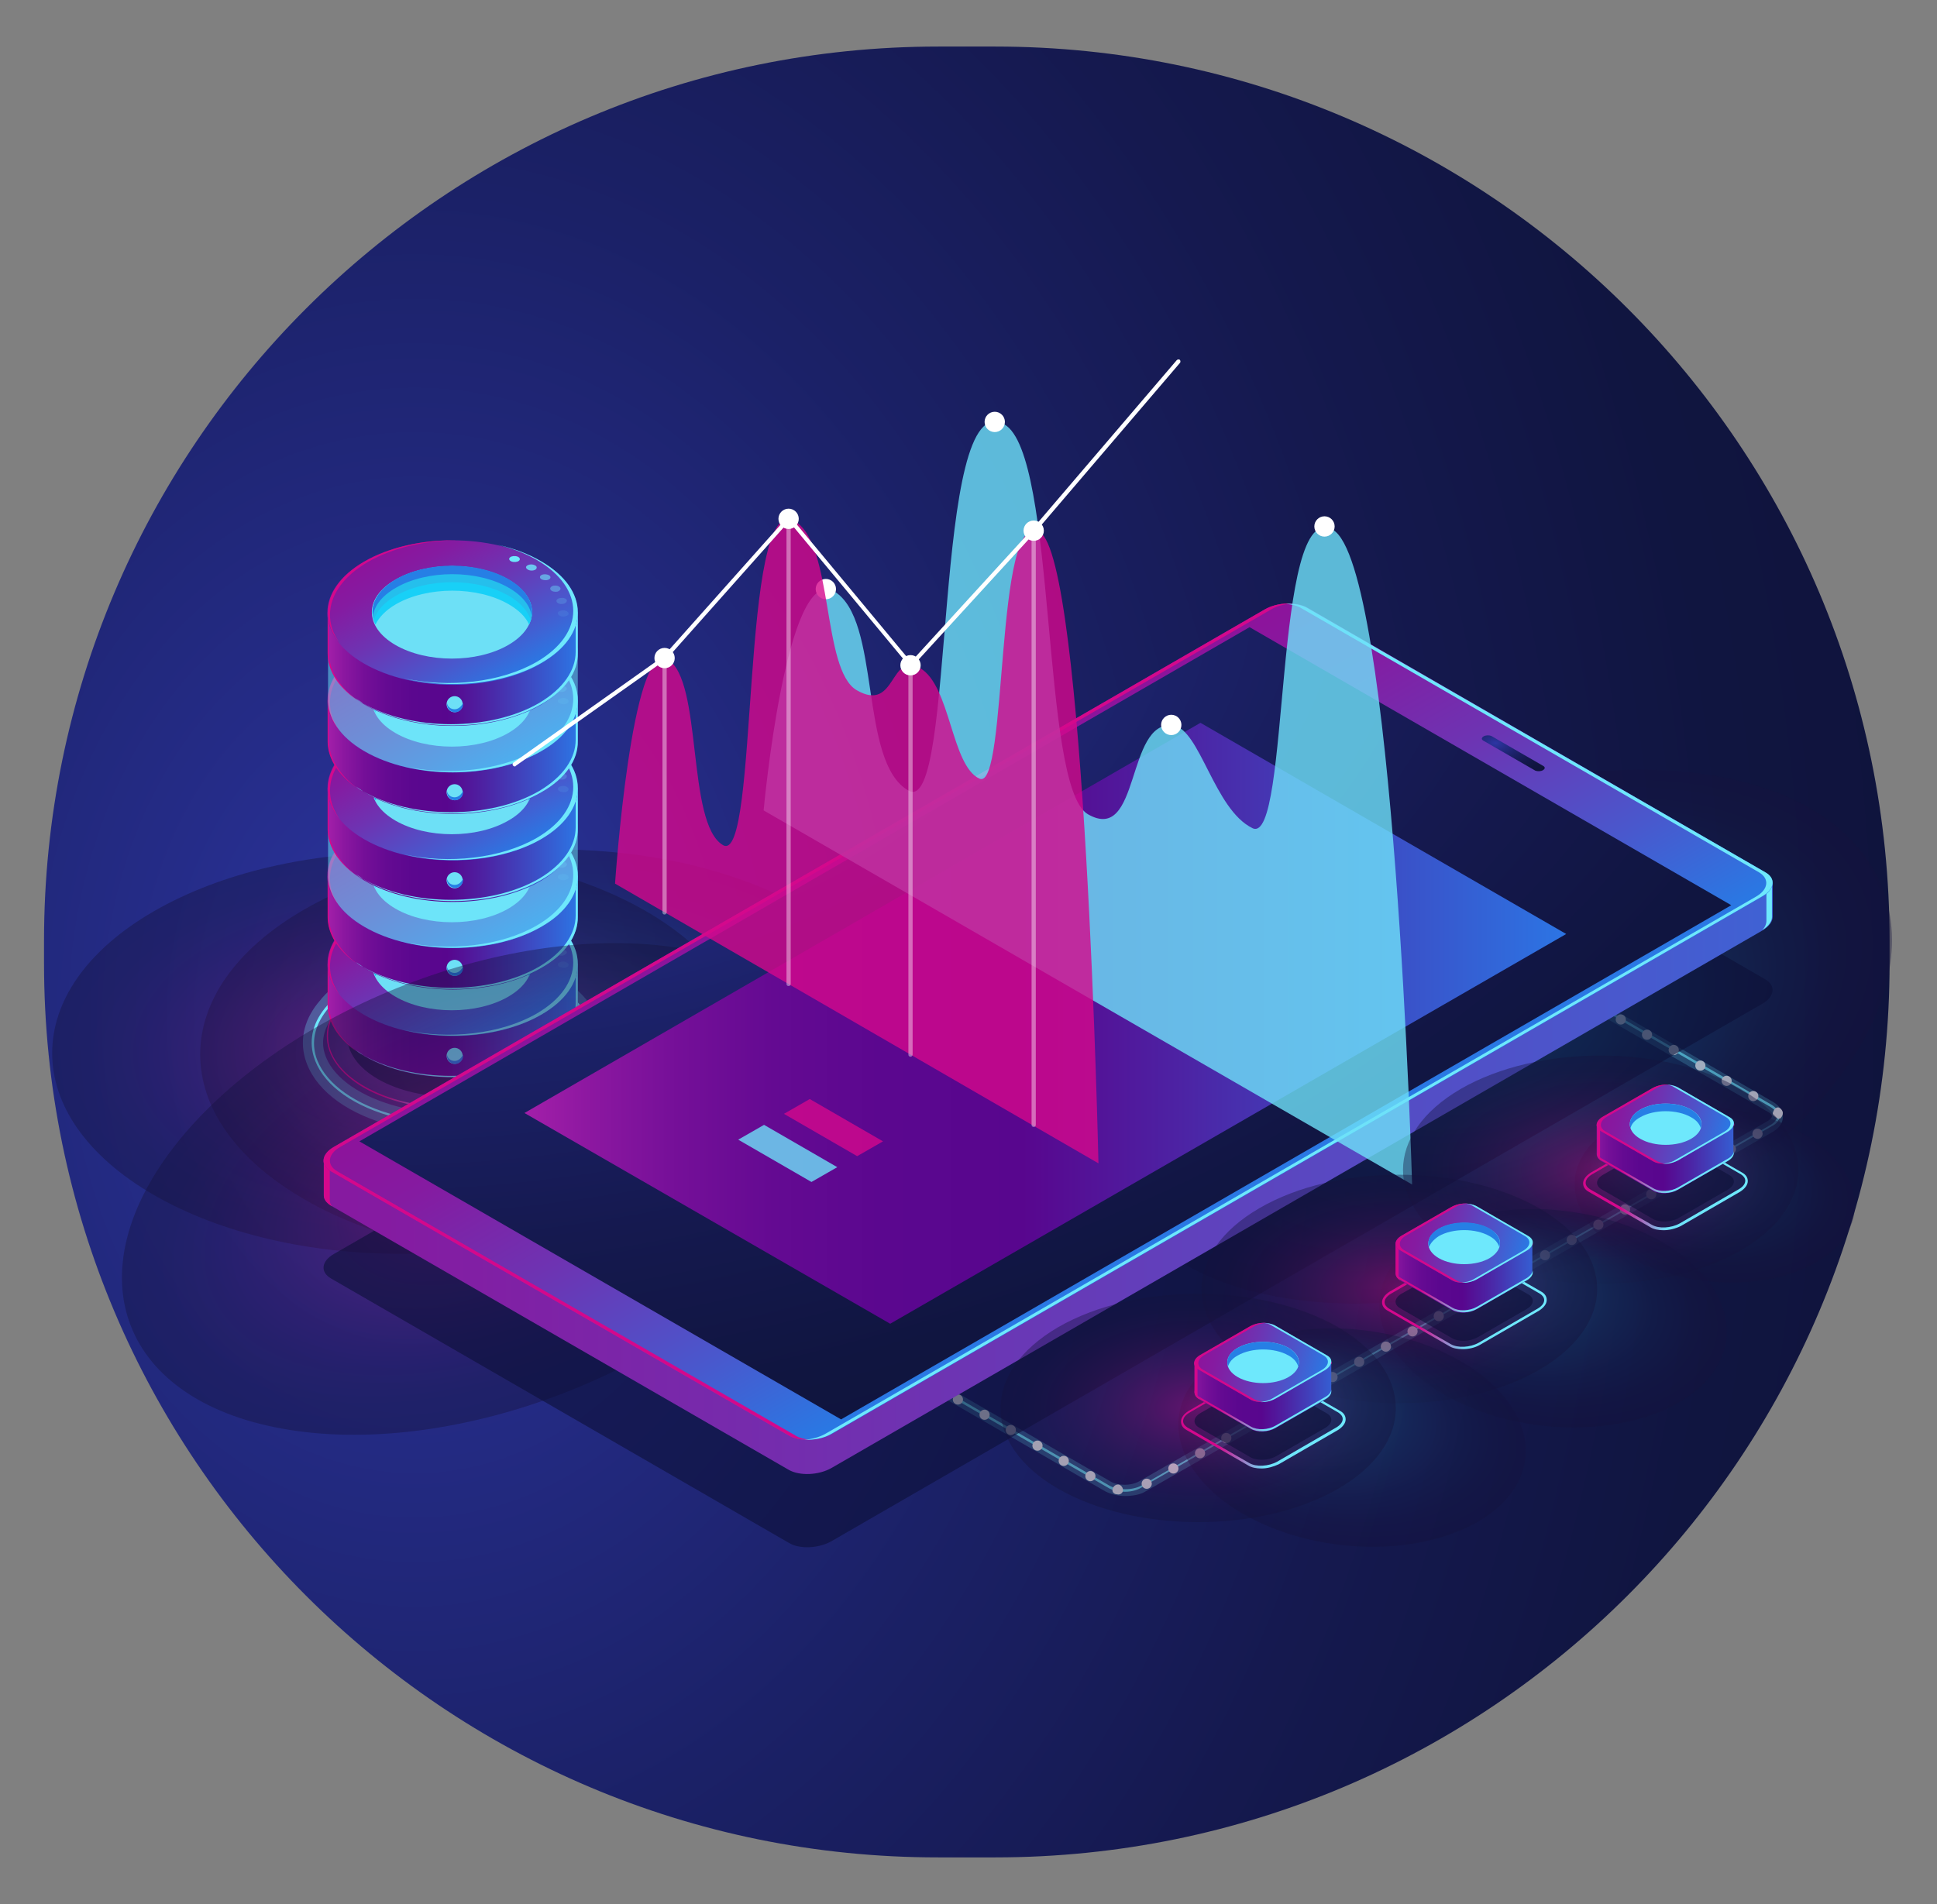 <?xml version="1.0" encoding="utf-8"?>
<!-- Generator: Adobe Illustrator 19.0.0, SVG Export Plug-In . SVG Version: 6.00 Build 0)  -->
<svg version="1.1" id="Ñëîé_1" xmlns="http://www.w3.org/2000/svg" xmlns:xlink="http://www.w3.org/1999/xlink" x="0px" y="0px"
	 viewBox="0 0 457.6 450" style="enable-background:new 0 0 457.6 450;" xml:space="preserve">
<rect x="0" y="0" width="457.6" height="450" fill="#808080" stroke="none"/>
<style type="text/css">
	.st0{fill:url(#SVGID_1_);}
	.st1{opacity:0.4;fill:url(#SVGID_2_);}
	.st2{opacity:0.4;fill:url(#SVGID_3_);}
	.st3{opacity:0.3;fill:#6EE8FC;}
	.st4{fill:#6EE8FC;}
	.st5{fill:url(#SVGID_4_);}
	.st6{opacity:0.6;fill:#0C0F38;}
	.st7{fill:url(#SVGID_5_);}
	.st8{fill:#D4088C;}
	.st9{fill:url(#SVGID_6_);}
	.st10{fill:#6DE0F6;}
	.st11{fill:#18D0F7;}
	.st12{fill:#25BFEC;}
	.st13{fill:#267FE5;}
	.st14{opacity:0.8;fill:#6EE8FC;}
	.st15{opacity:0.6;fill:#6EE8FC;}
	.st16{opacity:0.4;fill:#6EE8FC;}
	.st17{opacity:0.2;fill:#6EE8FC;}
	.st18{opacity:0.1;fill:#6EE8FC;}
	.st19{fill:url(#SVGID_7_);}
	.st20{fill:url(#SVGID_8_);}
	.st21{opacity:0.5;fill:#6EE8FC;}
	.st22{fill:url(#SVGID_9_);}
	.st23{fill:url(#SVGID_10_);}
	.st24{fill:url(#SVGID_11_);}
	.st25{fill:url(#SVGID_12_);}
	.st26{fill:url(#SVGID_13_);}
	.st27{fill:url(#SVGID_14_);}
	.st28{fill:#FFFFFF;}
	.st29{opacity:0.4;fill:url(#SVGID_15_);}
	.st30{opacity:0.4;fill:url(#SVGID_16_);}
	.st31{fill:url(#SVGID_17_);}
	.st32{fill:url(#SVGID_18_);}
	.st33{fill:url(#SVGID_19_);}
	.st34{fill:url(#SVGID_20_);}
	.st35{fill:url(#SVGID_21_);}
	.st36{opacity:0.8;fill:#6EE1F8;}
	.st37{opacity:0.8;fill:#D4088C;}
	.st38{opacity:0.4;fill:#FFFFFF;}
	.st39{opacity:0.4;fill:url(#SVGID_22_);}
	.st40{opacity:0.4;fill:url(#SVGID_23_);}
	.st41{fill:url(#SVGID_24_);}
	.st42{fill:url(#SVGID_25_);}
	.st43{fill:url(#SVGID_26_);}
	.st44{fill:url(#SVGID_27_);}
	.st45{opacity:0.4;fill:url(#SVGID_28_);}
	.st46{opacity:0.4;fill:url(#SVGID_29_);}
	.st47{fill:url(#SVGID_30_);}
	.st48{fill:url(#SVGID_31_);}
	.st49{fill:url(#SVGID_32_);}
	.st50{fill:url(#SVGID_33_);}
	.st51{opacity:0.4;fill:url(#SVGID_34_);}
	.st52{opacity:0.4;fill:url(#SVGID_35_);}
	.st53{fill:url(#SVGID_36_);}
	.st54{fill:url(#SVGID_37_);}
	.st55{fill:url(#SVGID_38_);}
	.st56{fill:url(#SVGID_39_);}
</style>
<g>
	<g>
		
			<radialGradient id="SVGID_1_" cx="-49.379" cy="240.868" r="493.827" gradientTransform="matrix(0.764 0 0 1 135.741 0)" gradientUnits="userSpaceOnUse">
			<stop  offset="1.075270e-002" style="stop-color:#2C35A2"/>
			<stop  offset="0.164" style="stop-color:#252C88"/>
			<stop  offset="0.398" style="stop-color:#1B2167"/>
			<stop  offset="0.621" style="stop-color:#15194F"/>
			<stop  offset="0.827" style="stop-color:#101540"/>
			<stop  offset="1" style="stop-color:#0F133B"/>
		</radialGradient>
		<path class="st0" d="M221.7,11h13.4c116.7,0,211.3,94.6,211.3,211.3v5.3c0,116.7-94.6,211.3-211.3,211.3h-13.4
			C105,439,10.4,344.3,10.4,227.6v-5.3C10.4,105.7,105,11,221.7,11z"/>
	</g>
</g>
<g>
	
		<radialGradient id="SVGID_2_" cx="-2805.127" cy="283.993" r="68.499" gradientTransform="matrix(0.866 0.5 -0.866 0.5 2806.386 1509.717)" gradientUnits="userSpaceOnUse">
		<stop  offset="1.075270e-002" style="stop-color:#25BFEC"/>
		<stop  offset="4.534507e-002" style="stop-color:#24B4E1"/>
		<stop  offset="0.219" style="stop-color:#1F83B0"/>
		<stop  offset="0.39" style="stop-color:#1B5A86"/>
		<stop  offset="0.557" style="stop-color:#173A66"/>
		<stop  offset="0.717" style="stop-color:#152350"/>
		<stop  offset="0.868" style="stop-color:#131642"/>
		<stop  offset="1" style="stop-color:#13113D"/>
	</radialGradient>
	<path class="st1" d="M190.5,283.4c-32.8,18.9-85.9,18.9-118.6,0c-32.8-18.9-32.8-49.6,0-68.5s85.9-18.9,118.6,0
		C223.3,233.8,223.3,264.5,190.5,283.4z"/>
	
		<radialGradient id="SVGID_3_" cx="-2826.591" cy="304.913" r="67.073" gradientTransform="matrix(0.866 0.5 -0.866 0.5 2806.386 1509.717)" gradientUnits="userSpaceOnUse">
		<stop  offset="1.075270e-002" style="stop-color:#D4088C"/>
		<stop  offset="9.577888e-002" style="stop-color:#B70980"/>
		<stop  offset="0.26" style="stop-color:#860C6C"/>
		<stop  offset="0.422" style="stop-color:#5C0E5B"/>
		<stop  offset="0.58" style="stop-color:#3C0F4E"/>
		<stop  offset="0.732" style="stop-color:#261045"/>
		<stop  offset="0.875" style="stop-color:#18113F"/>
		<stop  offset="1" style="stop-color:#13113D"/>
	</radialGradient>
	<path class="st2" d="M152.6,282.4c-32.1,18.5-84.1,18.5-116.2,0c-32.1-18.5-32.1-48.6,0-67.1s84.1-18.5,116.2,0
		C184.7,233.9,184.7,263.9,152.6,282.4z"/>
	<path class="st3" d="M106.9,267.8c-5.3,0-10.6-0.7-15.7-2.2c-10.2-3-17.1-8.6-19.1-15.4c-1.4-4.8-0.1-9.7,3.6-13.9c0,0,0,0,0,0
		l0.4-0.5c8.9-10.1,29.4-14,46.6-9c10.2,3,17.1,8.6,19.1,15.4c1.4,4.8,0.1,9.7-3.6,13.9l-0.4,0.5
		C131.5,263.8,119.4,267.8,106.9,267.8z M79.3,239.4c-2.6,3-3.6,6.3-2.6,9.5c1.5,5.1,7.4,9.7,15.9,12.2c15.3,4.5,34,1.1,41.7-7.6
		l0.4-0.5c2.6-3,3.6-6.3,2.6-9.5c-1.5-5.1-7.4-9.7-15.9-12.2c-15.3-4.5-34-1.1-41.7,7.6L79.3,239.4z"/>
	<path class="st4" d="M106.7,265.7c-5,0-10.1-0.7-14.9-2.1c-9.5-2.8-15.9-7.9-17.7-14c-1.2-4.1-0.1-8.3,3.2-12l0.4-0.5
		c8.3-9.4,28.2-13.1,44.5-8.4c9.5,2.8,15.9,7.9,17.7,14c1.2,4.1,0.1,8.3-3.2,12l-0.4,0.5C130.4,261.9,118.7,265.7,106.7,265.7z
		 M77.7,238.1c-3.1,3.6-4.2,7.5-3.1,11.4c1.7,5.8,8.1,10.9,17.3,13.6c16,4.7,35.7,1,43.8-8.2l0.4-0.5c3.1-3.6,4.2-7.5,3.1-11.4
		c-1.7-5.8-8.1-10.9-17.3-13.6c-16-4.7-35.7-1-43.8,8.2L77.7,238.1z"/>
	<g>
		<g>
			<linearGradient id="SVGID_4_" gradientUnits="userSpaceOnUse" x1="77.263" y1="244.806" x2="136.632" y2="244.806">
				<stop  offset="0" style="stop-color:#D4088C"/>
				<stop  offset="0.226" style="stop-color:#D4088C"/>
				<stop  offset="0.511" style="stop-color:#6EE1F8"/>
				<stop  offset="0.78" style="stop-color:#6EE8FC"/>
				<stop  offset="1" style="stop-color:#6EE8FC"/>
			</linearGradient>
			<path class="st5" d="M106.9,262c-7.6,0-15.2-1.7-21-5c-5.6-3.3-8.7-7.6-8.7-12.2c0-4.6,3.1-8.9,8.7-12.2
				c11.6-6.7,30.4-6.7,41.9,0c5.6,3.3,8.7,7.6,8.7,12.2c0,4.6-3.1,8.9-8.7,12.2C122.1,260.3,114.5,262,106.9,262z M106.9,227.9
				c-7.5,0-15.1,1.7-20.8,5c-5.5,3.2-8.6,7.4-8.6,11.9c0,4.5,3,8.7,8.6,11.9c11.5,6.6,30.1,6.6,41.6,0c5.5-3.2,8.6-7.4,8.6-11.9
				c0-4.5-3-8.7-8.6-11.9C122,229.6,114.5,227.9,106.9,227.9z"/>
			<path class="st6" d="M124.6,255c-9.7,5.6-25.5,5.6-35.3,0c-9.7-5.6-9.7-14.7,0-20.4c9.7-5.6,25.5-5.6,35.3,0
				C134.3,240.3,134.3,249.4,124.6,255z"/>
			<g>
				
					<linearGradient id="SVGID_5_" gradientUnits="userSpaceOnUse" x1="-175.899" y1="237.425" x2="-116.855" y2="237.425" gradientTransform="matrix(1 0 0 1 253.323 0)">
					<stop  offset="0" style="stop-color:#A31FA9"/>
					<stop  offset="6.679147e-002" style="stop-color:#8B17A0"/>
					<stop  offset="0.149" style="stop-color:#740F98"/>
					<stop  offset="0.239" style="stop-color:#640A92"/>
					<stop  offset="0.341" style="stop-color:#5B078F"/>
					<stop  offset="0.478" style="stop-color:#58068E"/>
					<stop  offset="0.626" style="stop-color:#4D22A3"/>
					<stop  offset="0.944" style="stop-color:#3168DA"/>
					<stop  offset="1" style="stop-color:#2C75E4"/>
				</linearGradient>
				<path class="st7" d="M136.5,237.4v-9.6h-5.2c-1-0.8-2.1-1.6-3.4-2.4c-11.5-6.7-30.2-6.7-41.8,0c-1.3,0.7-2.4,1.6-3.4,2.4h-5.2
					v9.7l0,0c0,4.4,2.9,8.7,8.6,12.1c11.5,6.7,30.2,6.7,41.8,0C133.6,246.1,136.5,241.8,136.5,237.4z"/>
				<path class="st8" d="M77.7,237.2v-9.4h-0.3v9.7c0,3.9,2.3,7.8,6.9,11C79.9,245.1,77.7,241.1,77.7,237.2z"/>
				<g>
					<path class="st4" d="M136,227.8v9.3c0,4.4-2.9,8.7-8.6,12.1c-11.5,6.7-30.2,6.7-41.8,0c-0.6-0.3-1.1-0.7-1.6-1.1
						c0.7,0.5,1.4,0.9,2.1,1.4c11.5,6.7,30.2,6.7,41.8,0c5.8-3.3,8.7-7.7,8.6-12.1v-9.6H136z"/>
				</g>
				
					<linearGradient id="SVGID_6_" gradientUnits="userSpaceOnUse" x1="209.745" y1="1127.742" x2="257.957" y2="1127.742" gradientTransform="matrix(0.866 0.5 -0.866 0.5 881.056 -453.035)">
					<stop  offset="0" style="stop-color:#8D139B"/>
					<stop  offset="0.165" style="stop-color:#851BA1"/>
					<stop  offset="0.428" style="stop-color:#6E33B2"/>
					<stop  offset="0.755" style="stop-color:#4958CD"/>
					<stop  offset="1" style="stop-color:#2979E4"/>
				</linearGradient>
				<path class="st9" d="M127.8,239.8c-11.5,6.7-30.2,6.7-41.8,0c-11.5-6.7-11.5-17.4,0-24.1c11.5-6.7,30.2-6.7,41.8,0
					S139.4,233.2,127.8,239.8z"/>
				<path class="st8" d="M86.9,215.9c5.9-3.4,13.5-5.1,21.2-5.1c-7.9-0.2-15.9,1.5-22,5c-9,5.2-11,13-5.9,19.2
					C75.7,228.5,78,221,86.9,215.9z"/>
				<path class="st4" d="M127.8,215.7c-3.1-1.8-6.6-3.1-10.4-3.9c3.4,0.8,6.6,2,9.4,3.6c11.5,6.7,11.5,17.4,0,24.1
					c-8.5,4.9-20.8,6.2-31.3,3.9c10.7,2.6,23.6,1.4,32.3-3.6C139.4,233.2,139.4,222.4,127.8,215.7z"/>
				<g>
					<path class="st10" d="M120.1,235.5c-7.4,4.3-19.3,4.3-26.7,0c-7.4-4.3-7.4-11.2,0-15.4c7.4-4.3,19.3-4.3,26.7,0
						C127.5,224.3,127.5,231.2,120.1,235.5z"/>
					<path class="st11" d="M93.5,225.9c7.4-4.3,19.3-4.3,26.7,0c2.4,1.4,4,3,4.8,4.8c1.8-3.7,0.2-7.7-4.8-10.6
						c-7.4-4.3-19.3-4.3-26.7,0c-5,2.9-6.6,7-4.8,10.6C89.5,228.9,91.1,227.3,93.5,225.9z"/>
					<path class="st12" d="M93.5,223.8c7.4-4.3,19.3-4.3,26.7,0c2.8,1.6,4.6,3.7,5.2,5.8c1-3.4-0.7-7-5.2-9.6
						c-7.4-4.3-19.3-4.3-26.7,0c-4.5,2.6-6.3,6.2-5.2,9.6C88.9,227.5,90.6,225.5,93.5,223.8z"/>
					<path class="st13" d="M93.5,222c7.4-4.3,19.3-4.3,26.7,0c3.3,1.9,5.1,4.3,5.4,6.7c0.5-3.1-1.3-6.3-5.4-8.7
						c-7.4-4.3-19.3-4.3-26.7,0c-4.1,2.4-5.9,5.6-5.4,8.7C88.4,226.3,90.2,223.9,93.5,222z"/>
				</g>
				<g>
					<path class="st4" d="M122.2,214.6c-0.6-0.2-1.4-0.1-1.7,0.2c-0.4,0.3-0.2,0.8,0.4,1c0.6,0.2,1.4,0.1,1.7-0.2
						C123,215.3,122.8,214.8,122.2,214.6z"/>
					<path class="st14" d="M126.4,216.6c-0.5-0.3-1.3-0.3-1.8,0c-0.5,0.3-0.4,0.7,0.1,1c0.5,0.3,1.3,0.3,1.8,0
						C126.9,217.3,126.9,216.9,126.4,216.6z"/>
					<path class="st15" d="M129.8,219.1c-0.4-0.3-1.2-0.4-1.7-0.2c-0.6,0.2-0.7,0.7-0.3,1c0.4,0.3,1.2,0.4,1.7,0.2
						S130.2,219.4,129.8,219.1z"/>
					<path class="st16" d="M132.3,221.8c-0.3-0.4-1-0.5-1.6-0.4c-0.6,0.2-0.9,0.6-0.6,1c0.3,0.4,1,0.5,1.6,0.4
						C132.3,222.6,132.6,222.2,132.3,221.8z"/>
					<path class="st17" d="M133.9,224.9c-0.2-0.4-0.8-0.6-1.5-0.5c-0.7,0.1-1.1,0.5-0.9,0.9c0.2,0.4,0.8,0.6,1.5,0.5
						C133.6,225.6,134,225.2,133.9,224.9z"/>
					<path class="st18" d="M134.2,228.3c0.3-0.4,0-0.8-0.6-1c-0.6-0.2-1.4,0-1.7,0.3c-0.3,0.4,0,0.8,0.6,1
						C133.2,228.8,133.9,228.7,134.2,228.3z"/>
				</g>
			</g>
			<g>
				
					<linearGradient id="SVGID_7_" gradientUnits="userSpaceOnUse" x1="-175.899" y1="216.66" x2="-116.855" y2="216.66" gradientTransform="matrix(1 0 0 1 253.323 0)">
					<stop  offset="0" style="stop-color:#A31FA9"/>
					<stop  offset="6.679147e-002" style="stop-color:#8B17A0"/>
					<stop  offset="0.149" style="stop-color:#740F98"/>
					<stop  offset="0.239" style="stop-color:#640A92"/>
					<stop  offset="0.341" style="stop-color:#5B078F"/>
					<stop  offset="0.478" style="stop-color:#58068E"/>
					<stop  offset="0.626" style="stop-color:#4D22A3"/>
					<stop  offset="0.944" style="stop-color:#3168DA"/>
					<stop  offset="1" style="stop-color:#2C75E4"/>
				</linearGradient>
				<path class="st19" d="M136.5,216.6V207h-5.2c-1-0.8-2.1-1.6-3.4-2.4c-11.5-6.7-30.2-6.7-41.8,0c-1.3,0.7-2.4,1.6-3.4,2.4h-5.2
					v9.7l0,0c0,4.4,2.9,8.7,8.6,12.1c11.5,6.7,30.2,6.7,41.8,0C133.6,225.4,136.5,221,136.5,216.6z"/>
				<path class="st8" d="M77.7,216.4V207h-0.3v9.7c0,3.9,2.3,7.8,6.9,11C79.9,224.3,77.7,220.4,77.7,216.4z"/>
				<g>
					<path class="st4" d="M136,207v9.3c0,4.4-2.9,8.7-8.6,12.1c-11.5,6.7-30.2,6.7-41.8,0c-0.6-0.3-1.1-0.7-1.6-1.1
						c0.7,0.5,1.4,0.9,2.1,1.4c11.5,6.7,30.2,6.7,41.8,0c5.8-3.3,8.7-7.7,8.6-12.1V207H136z"/>
				</g>
				
					<linearGradient id="SVGID_8_" gradientUnits="userSpaceOnUse" x1="188.98" y1="1106.976" x2="237.192" y2="1106.976" gradientTransform="matrix(0.866 0.5 -0.866 0.5 881.056 -453.035)">
					<stop  offset="0" style="stop-color:#8D139B"/>
					<stop  offset="0.165" style="stop-color:#851BA1"/>
					<stop  offset="0.428" style="stop-color:#6E33B2"/>
					<stop  offset="0.755" style="stop-color:#4958CD"/>
					<stop  offset="1" style="stop-color:#2979E4"/>
				</linearGradient>
				<path class="st20" d="M127.8,219c-11.5,6.7-30.2,6.7-41.8,0s-11.5-17.4,0-24.1c11.5-6.7,30.2-6.7,41.8,0
					C139.4,201.6,139.4,212.4,127.8,219z"/>
				<path class="st8" d="M86.9,195.1c5.9-3.4,13.5-5.1,21.2-5.1c-7.9-0.2-15.9,1.5-22,5c-9,5.2-11,13-5.9,19.2
					C75.7,207.8,78,200.3,86.9,195.1z"/>
				<path class="st4" d="M127.8,194.9c-3.1-1.8-6.6-3.1-10.4-3.9c3.4,0.8,6.6,2,9.4,3.6c11.5,6.7,11.5,17.4,0,24.1
					c-8.5,4.9-20.8,6.2-31.3,3.9c10.7,2.6,23.6,1.4,32.3-3.6C139.4,212.4,139.4,201.6,127.8,194.9z"/>
				<g>
					<path class="st10" d="M120.1,214.7c-7.4,4.3-19.3,4.3-26.7,0c-7.4-4.3-7.4-11.2,0-15.4c7.4-4.3,19.3-4.3,26.7,0
						C127.5,203.5,127.5,210.4,120.1,214.7z"/>
					<path class="st11" d="M93.5,205.1c7.4-4.3,19.3-4.3,26.7,0c2.4,1.4,4,3,4.8,4.8c1.8-3.7,0.2-7.7-4.8-10.6
						c-7.4-4.3-19.3-4.3-26.7,0c-5,2.9-6.6,7-4.8,10.6C89.5,208.2,91.1,206.5,93.5,205.1z"/>
					<path class="st12" d="M93.5,203.1c7.4-4.3,19.3-4.3,26.7,0c2.8,1.6,4.6,3.7,5.2,5.8c1-3.4-0.7-7-5.2-9.6
						c-7.4-4.3-19.3-4.3-26.7,0c-4.5,2.6-6.3,6.2-5.2,9.6C88.9,206.8,90.6,204.7,93.5,203.1z"/>
					<path class="st13" d="M93.5,201.2c7.4-4.3,19.3-4.3,26.7,0c3.3,1.9,5.1,4.3,5.4,6.7c0.5-3.1-1.3-6.3-5.4-8.7
						c-7.4-4.3-19.3-4.3-26.7,0c-4.1,2.4-5.9,5.6-5.4,8.7C88.4,205.5,90.2,203.1,93.5,201.2z"/>
				</g>
				<g>
					<path class="st4" d="M122.2,193.8c-0.6-0.2-1.4-0.1-1.7,0.2c-0.4,0.3-0.2,0.8,0.4,1c0.6,0.2,1.4,0.1,1.7-0.2
						C123,194.5,122.8,194,122.2,193.8z"/>
					<path class="st14" d="M126.4,195.9c-0.5-0.3-1.3-0.3-1.8,0c-0.5,0.3-0.4,0.7,0.1,1c0.5,0.3,1.3,0.3,1.8,0
						C126.9,196.6,126.9,196.1,126.4,195.9z"/>
					<path class="st15" d="M129.8,198.3c-0.4-0.3-1.2-0.4-1.7-0.2c-0.6,0.2-0.7,0.7-0.3,1c0.4,0.3,1.2,0.4,1.7,0.2
						S130.2,198.6,129.8,198.3z"/>
					<path class="st16" d="M132.3,201.1c-0.3-0.4-1-0.5-1.6-0.4c-0.6,0.2-0.9,0.6-0.6,1c0.3,0.4,1,0.5,1.6,0.4
						C132.3,201.9,132.6,201.4,132.3,201.1z"/>
					<path class="st17" d="M133.9,204.1c-0.2-0.4-0.8-0.6-1.5-0.5c-0.7,0.1-1.1,0.5-0.9,0.9c0.2,0.4,0.8,0.6,1.5,0.5
						C133.6,204.9,134,204.5,133.9,204.1z"/>
					<path class="st18" d="M134.2,207.6c0.3-0.4,0-0.8-0.6-1c-0.6-0.2-1.4,0-1.7,0.3c-0.3,0.4,0,0.8,0.6,1
						C133.2,208.1,133.9,207.9,134.2,207.6z"/>
				</g>
			</g>
			<path class="st21" d="M136.5,194.8l-9.1-0.1c-11.1-6.1-28.5-6.3-39.9-0.5l-10-0.1v12.4h0c-0.2,4.5,2.7,9.1,8.6,12.5
				c11.5,6.7,30.2,6.7,41.8,0c6-3.4,8.8-8,8.6-12.5h0V194.8z"/>
			<g>
				
					<linearGradient id="SVGID_9_" gradientUnits="userSpaceOnUse" x1="-175.899" y1="195.894" x2="-116.855" y2="195.894" gradientTransform="matrix(1 0 0 1 253.323 0)">
					<stop  offset="0" style="stop-color:#A31FA9"/>
					<stop  offset="6.679147e-002" style="stop-color:#8B17A0"/>
					<stop  offset="0.149" style="stop-color:#740F98"/>
					<stop  offset="0.239" style="stop-color:#640A92"/>
					<stop  offset="0.341" style="stop-color:#5B078F"/>
					<stop  offset="0.478" style="stop-color:#58068E"/>
					<stop  offset="0.626" style="stop-color:#4D22A3"/>
					<stop  offset="0.944" style="stop-color:#3168DA"/>
					<stop  offset="1" style="stop-color:#2C75E4"/>
				</linearGradient>
				<path class="st22" d="M136.5,195.9v-9.6h-5.2c-1-0.8-2.1-1.6-3.4-2.4c-11.5-6.7-30.2-6.7-41.8,0c-1.3,0.7-2.4,1.6-3.4,2.4h-5.2
					v9.7l0,0c0,4.4,2.9,8.7,8.6,12.1c11.5,6.7,30.2,6.7,41.8,0C133.6,204.6,136.5,200.2,136.5,195.9z"/>
				<path class="st8" d="M77.7,195.6v-9.4h-0.3v9.7c0,3.9,2.3,7.8,6.9,11C79.9,203.6,77.7,199.6,77.7,195.6z"/>
				<g>
					<path class="st4" d="M136,186.2v9.3c0,4.4-2.9,8.7-8.6,12.1c-11.5,6.7-30.2,6.7-41.8,0c-0.6-0.3-1.1-0.7-1.6-1.1
						c0.7,0.5,1.4,0.9,2.1,1.4c11.5,6.7,30.2,6.7,41.8,0c5.8-3.3,8.7-7.7,8.6-12.1v-9.6H136z"/>
				</g>
				
					<linearGradient id="SVGID_10_" gradientUnits="userSpaceOnUse" x1="168.215" y1="1086.211" x2="216.427" y2="1086.211" gradientTransform="matrix(0.866 0.5 -0.866 0.5 881.056 -453.035)">
					<stop  offset="0" style="stop-color:#8D139B"/>
					<stop  offset="0.165" style="stop-color:#851BA1"/>
					<stop  offset="0.428" style="stop-color:#6E33B2"/>
					<stop  offset="0.755" style="stop-color:#4958CD"/>
					<stop  offset="1" style="stop-color:#2979E4"/>
				</linearGradient>
				<path class="st23" d="M127.8,198.3c-11.5,6.7-30.2,6.7-41.8,0c-11.5-6.7-11.5-17.4,0-24.1c11.5-6.7,30.2-6.7,41.8,0
					S139.4,191.6,127.8,198.3z"/>
				<path class="st8" d="M86.9,174.4c5.9-3.4,13.5-5.1,21.2-5.1c-7.9-0.2-15.9,1.5-22,5c-9,5.2-11,13-5.9,19.2
					C75.7,187,78,179.5,86.9,174.4z"/>
				<path class="st4" d="M127.8,174.2c-3.1-1.8-6.6-3.1-10.4-3.9c3.4,0.8,6.6,2,9.4,3.6c11.5,6.7,11.5,17.4,0,24.1
					c-8.5,4.9-20.8,6.2-31.3,3.9c10.7,2.6,23.6,1.4,32.3-3.6C139.4,191.6,139.4,180.8,127.8,174.2z"/>
				<g>
					<path class="st10" d="M120.1,193.9c-7.4,4.3-19.3,4.3-26.7,0c-7.4-4.3-7.4-11.2,0-15.4c7.4-4.3,19.3-4.3,26.7,0
						S127.5,189.7,120.1,193.9z"/>
					<path class="st11" d="M93.5,184.4c7.4-4.3,19.3-4.3,26.7,0c2.4,1.4,4,3,4.8,4.8c1.8-3.7,0.2-7.7-4.8-10.6
						c-7.4-4.3-19.3-4.3-26.7,0c-5,2.9-6.6,7-4.8,10.6C89.5,187.4,91.1,185.7,93.5,184.4z"/>
					<path class="st12" d="M93.5,182.3c7.4-4.3,19.3-4.3,26.7,0c2.8,1.6,4.6,3.7,5.2,5.8c1-3.4-0.7-7-5.2-9.6
						c-7.4-4.3-19.3-4.3-26.7,0c-4.5,2.6-6.3,6.2-5.2,9.6C88.9,186,90.6,183.9,93.5,182.3z"/>
					<path class="st13" d="M93.5,180.5c7.4-4.3,19.3-4.3,26.7,0c3.3,1.9,5.1,4.3,5.4,6.7c0.5-3.1-1.3-6.3-5.4-8.7
						c-7.4-4.3-19.3-4.3-26.7,0c-4.1,2.4-5.9,5.6-5.4,8.7C88.4,184.7,90.2,182.3,93.5,180.5z"/>
				</g>
				<g>
					<path class="st4" d="M122.2,173.1c-0.6-0.2-1.4-0.1-1.7,0.2c-0.4,0.3-0.2,0.8,0.4,1c0.6,0.2,1.4,0.1,1.7-0.2
						C123,173.7,122.8,173.3,122.2,173.1z"/>
					<path class="st14" d="M126.4,175.1c-0.5-0.3-1.3-0.3-1.8,0c-0.5,0.3-0.4,0.7,0.1,1c0.5,0.3,1.3,0.3,1.8,0
						C126.9,175.8,126.9,175.4,126.4,175.1z"/>
					<path class="st15" d="M129.8,177.5c-0.4-0.3-1.2-0.4-1.7-0.2c-0.6,0.2-0.7,0.7-0.3,1c0.4,0.3,1.2,0.4,1.7,0.2
						C130.1,178.3,130.2,177.9,129.8,177.5z"/>
					<path class="st16" d="M132.3,180.3c-0.3-0.4-1-0.5-1.6-0.4c-0.6,0.2-0.9,0.6-0.6,1c0.3,0.4,1,0.5,1.6,0.4
						C132.3,181.1,132.6,180.7,132.3,180.3z"/>
					<path class="st17" d="M133.9,183.3c-0.2-0.4-0.8-0.6-1.5-0.5c-0.7,0.1-1.1,0.5-0.9,0.9c0.2,0.4,0.8,0.6,1.5,0.5
						C133.6,184.1,134,183.7,133.9,183.3z"/>
					<path class="st18" d="M134.2,186.8c0.3-0.4,0-0.8-0.6-1c-0.6-0.2-1.4,0-1.7,0.3c-0.3,0.4,0,0.8,0.6,1
						C133.2,187.3,133.9,187.2,134.2,186.8z"/>
				</g>
			</g>
			<g>
				
					<linearGradient id="SVGID_11_" gradientUnits="userSpaceOnUse" x1="-175.899" y1="175.129" x2="-116.855" y2="175.129" gradientTransform="matrix(1 0 0 1 253.323 0)">
					<stop  offset="0" style="stop-color:#A31FA9"/>
					<stop  offset="6.679147e-002" style="stop-color:#8B17A0"/>
					<stop  offset="0.149" style="stop-color:#740F98"/>
					<stop  offset="0.239" style="stop-color:#640A92"/>
					<stop  offset="0.341" style="stop-color:#5B078F"/>
					<stop  offset="0.478" style="stop-color:#58068E"/>
					<stop  offset="0.626" style="stop-color:#4D22A3"/>
					<stop  offset="0.944" style="stop-color:#3168DA"/>
					<stop  offset="1" style="stop-color:#2C75E4"/>
				</linearGradient>
				<path class="st24" d="M136.5,175.1v-9.6h-5.2c-1-0.8-2.1-1.6-3.4-2.4c-11.5-6.7-30.2-6.7-41.8,0c-1.3,0.7-2.4,1.6-3.4,2.4h-5.2
					v9.7l0,0c0,4.4,2.9,8.7,8.6,12.1c11.5,6.7,30.2,6.7,41.8,0C133.6,183.8,136.5,179.5,136.5,175.1z"/>
				<path class="st8" d="M77.7,174.9v-9.4h-0.3v9.7c0,3.9,2.3,7.8,6.9,11C79.9,182.8,77.7,178.8,77.7,174.9z"/>
				<g>
					<path class="st4" d="M136,165.5v9.3c0,4.4-2.9,8.7-8.6,12.1c-11.5,6.7-30.2,6.7-41.8,0c-0.6-0.3-1.1-0.7-1.6-1.1
						c0.7,0.5,1.4,0.9,2.1,1.4c11.5,6.7,30.2,6.7,41.8,0c5.8-3.3,8.7-7.7,8.6-12.1v-9.6H136z"/>
				</g>
				
					<linearGradient id="SVGID_12_" gradientUnits="userSpaceOnUse" x1="147.45" y1="1065.446" x2="195.661" y2="1065.446" gradientTransform="matrix(0.866 0.5 -0.866 0.5 881.056 -453.035)">
					<stop  offset="0" style="stop-color:#8D139B"/>
					<stop  offset="0.165" style="stop-color:#851BA1"/>
					<stop  offset="0.428" style="stop-color:#6E33B2"/>
					<stop  offset="0.755" style="stop-color:#4958CD"/>
					<stop  offset="1" style="stop-color:#2979E4"/>
				</linearGradient>
				<path class="st25" d="M127.8,177.5c-11.5,6.7-30.2,6.7-41.8,0c-11.5-6.7-11.5-17.4,0-24.1s30.2-6.7,41.8,0
					C139.4,160.1,139.4,170.9,127.8,177.5z"/>
				<path class="st8" d="M86.9,153.6c5.9-3.4,13.5-5.1,21.2-5.1c-7.9-0.2-15.9,1.5-22,5c-9,5.2-11,13-5.9,19.2
					C75.7,166.2,78,158.7,86.9,153.6z"/>
				<path class="st4" d="M127.8,153.4c-3.1-1.8-6.6-3.1-10.4-3.9c3.4,0.8,6.6,2,9.4,3.6c11.5,6.7,11.5,17.4,0,24.1
					c-8.5,4.9-20.8,6.2-31.3,3.9c10.7,2.6,23.6,1.4,32.3-3.6C139.4,170.9,139.4,160.1,127.8,153.4z"/>
				<g>
					<path class="st10" d="M120.1,173.2c-7.4,4.3-19.3,4.3-26.7,0c-7.4-4.3-7.4-11.2,0-15.4c7.4-4.3,19.3-4.3,26.7,0
						C127.5,162,127.5,168.9,120.1,173.2z"/>
					<path class="st11" d="M93.5,163.6c7.4-4.3,19.3-4.3,26.7,0c2.4,1.4,4,3,4.8,4.8c1.8-3.7,0.2-7.7-4.8-10.6
						c-7.4-4.3-19.3-4.3-26.7,0c-5,2.9-6.6,7-4.8,10.6C89.5,166.6,91.1,165,93.5,163.6z"/>
					<path class="st12" d="M93.5,161.5c7.4-4.3,19.3-4.3,26.7,0c2.8,1.6,4.6,3.7,5.2,5.8c1-3.4-0.7-7-5.2-9.6
						c-7.4-4.3-19.3-4.3-26.7,0c-4.5,2.6-6.3,6.2-5.2,9.6C88.9,165.2,90.6,163.2,93.5,161.5z"/>
					<path class="st13" d="M93.5,159.7c7.4-4.3,19.3-4.3,26.7,0c3.3,1.9,5.1,4.3,5.4,6.7c0.5-3.1-1.3-6.3-5.4-8.7
						c-7.4-4.3-19.3-4.3-26.7,0c-4.1,2.4-5.9,5.6-5.4,8.7C88.4,164,90.2,161.6,93.5,159.7z"/>
				</g>
				<g>
					<path class="st4" d="M122.2,152.3c-0.6-0.2-1.4-0.1-1.7,0.2c-0.4,0.3-0.2,0.8,0.4,1c0.6,0.2,1.4,0.1,1.7-0.2
						C123,153,122.8,152.5,122.2,152.3z"/>
					<path class="st14" d="M126.4,154.3c-0.5-0.3-1.3-0.3-1.8,0c-0.5,0.3-0.4,0.7,0.1,1c0.5,0.3,1.3,0.3,1.8,0
						C126.9,155,126.9,154.6,126.4,154.3z"/>
					<path class="st15" d="M129.8,156.8c-0.4-0.3-1.2-0.4-1.7-0.2c-0.6,0.2-0.7,0.7-0.3,1c0.4,0.3,1.2,0.4,1.7,0.2
						S130.2,157.1,129.8,156.8z"/>
					<path class="st16" d="M132.3,159.5c-0.3-0.4-1-0.5-1.6-0.4c-0.6,0.2-0.9,0.6-0.6,1c0.3,0.4,1,0.5,1.6,0.4
						C132.3,160.3,132.6,159.9,132.3,159.5z"/>
					<path class="st17" d="M133.9,162.6c-0.2-0.4-0.8-0.6-1.5-0.5c-0.7,0.1-1.1,0.5-0.9,0.9c0.2,0.4,0.8,0.6,1.5,0.5
						C133.6,163.3,134,162.9,133.9,162.6z"/>
					<path class="st18" d="M134.2,166c0.3-0.4,0-0.8-0.6-1c-0.6-0.2-1.4,0-1.7,0.3c-0.3,0.4,0,0.8,0.6,1
						C133.2,166.5,133.9,166.4,134.2,166z"/>
				</g>
			</g>
			<path class="st21" d="M136.5,153.2l-9.1-0.1c-11.1-6.1-28.5-6.3-39.9-0.5l-10-0.1V165h0c-0.2,4.5,2.7,9.1,8.6,12.5
				c11.5,6.7,30.2,6.7,41.8,0c6-3.4,8.8-8,8.6-12.5h0V153.2z"/>
			<g>
				
					<linearGradient id="SVGID_13_" gradientUnits="userSpaceOnUse" x1="-175.899" y1="154.364" x2="-116.855" y2="154.364" gradientTransform="matrix(1 0 0 1 253.323 0)">
					<stop  offset="0" style="stop-color:#A31FA9"/>
					<stop  offset="6.679147e-002" style="stop-color:#8B17A0"/>
					<stop  offset="0.149" style="stop-color:#740F98"/>
					<stop  offset="0.239" style="stop-color:#640A92"/>
					<stop  offset="0.341" style="stop-color:#5B078F"/>
					<stop  offset="0.478" style="stop-color:#58068E"/>
					<stop  offset="0.626" style="stop-color:#4D22A3"/>
					<stop  offset="0.944" style="stop-color:#3168DA"/>
					<stop  offset="1" style="stop-color:#2C75E4"/>
				</linearGradient>
				<path class="st26" d="M136.5,154.3v-9.6h-5.2c-1-0.8-2.1-1.6-3.4-2.4c-11.5-6.7-30.2-6.7-41.8,0c-1.3,0.7-2.4,1.6-3.4,2.4h-5.2
					v9.7l0,0c0,4.4,2.9,8.7,8.6,12.1c11.5,6.7,30.2,6.7,41.8,0C133.6,163.1,136.5,158.7,136.5,154.3z"/>
				<path class="st8" d="M77.7,154.1v-9.4h-0.3v9.7c0,3.9,2.3,7.8,6.9,11C79.9,162,77.7,158.1,77.7,154.1z"/>
				<g>
					<path class="st4" d="M136,144.7v9.3c0,4.4-2.9,8.7-8.6,12.1c-11.5,6.7-30.2,6.7-41.8,0c-0.6-0.3-1.1-0.7-1.6-1.1
						c0.7,0.5,1.4,0.9,2.1,1.4c11.5,6.7,30.2,6.7,41.8,0c5.8-3.3,8.7-7.7,8.6-12.1v-9.6H136z"/>
				</g>
				
					<linearGradient id="SVGID_14_" gradientUnits="userSpaceOnUse" x1="126.684" y1="1044.681" x2="174.896" y2="1044.681" gradientTransform="matrix(0.866 0.5 -0.866 0.5 881.056 -453.035)">
					<stop  offset="0" style="stop-color:#8D139B"/>
					<stop  offset="0.165" style="stop-color:#851BA1"/>
					<stop  offset="0.428" style="stop-color:#6E33B2"/>
					<stop  offset="0.755" style="stop-color:#4958CD"/>
					<stop  offset="1" style="stop-color:#2979E4"/>
				</linearGradient>
				<path class="st27" d="M127.8,156.8c-11.5,6.7-30.2,6.7-41.8,0s-11.5-17.4,0-24.1c11.5-6.7,30.2-6.7,41.8,0
					C139.4,139.3,139.4,150.1,127.8,156.8z"/>
				<path class="st8" d="M86.9,132.8c5.9-3.4,13.5-5.1,21.2-5.1c-7.9-0.2-15.9,1.5-22,5c-9,5.2-11,13-5.9,19.2
					C75.7,145.5,78,138,86.9,132.8z"/>
				<path class="st4" d="M127.8,132.6c-3.1-1.8-6.6-3.1-10.4-3.9c3.4,0.8,6.6,2,9.4,3.6c11.5,6.7,11.5,17.4,0,24.1
					c-8.5,4.9-20.8,6.2-31.3,3.9c10.7,2.6,23.6,1.4,32.3-3.6C139.4,150.1,139.4,139.3,127.8,132.6z"/>
				<g>
					<path class="st10" d="M120.1,152.4c-7.4,4.3-19.3,4.3-26.7,0c-7.4-4.3-7.4-11.2,0-15.4c7.4-4.3,19.3-4.3,26.7,0
						C127.5,141.3,127.5,148.1,120.1,152.4z"/>
					<path class="st11" d="M93.5,142.8c7.4-4.3,19.3-4.3,26.7,0c2.4,1.4,4,3,4.8,4.8c1.8-3.7,0.2-7.7-4.8-10.6
						c-7.4-4.3-19.3-4.3-26.7,0c-5,2.9-6.6,7-4.8,10.6C89.5,145.9,91.1,144.2,93.5,142.8z"/>
					<path class="st12" d="M93.5,140.8c7.4-4.3,19.3-4.3,26.7,0c2.8,1.6,4.6,3.7,5.2,5.8c1-3.4-0.7-7-5.2-9.6
						c-7.4-4.3-19.3-4.3-26.7,0c-4.5,2.6-6.3,6.2-5.2,9.6C88.9,144.5,90.6,142.4,93.5,140.8z"/>
					<path class="st13" d="M93.5,138.9c7.4-4.3,19.3-4.3,26.7,0c3.3,1.9,5.1,4.3,5.4,6.7c0.5-3.1-1.3-6.3-5.4-8.7
						c-7.4-4.3-19.3-4.3-26.7,0c-4.1,2.4-5.9,5.6-5.4,8.7C88.4,143.2,90.2,140.8,93.5,138.9z"/>
				</g>
				<g>
					<path class="st4" d="M122.2,131.5c-0.6-0.2-1.4-0.1-1.7,0.2c-0.4,0.3-0.2,0.8,0.4,1c0.6,0.2,1.4,0.1,1.7-0.2
						C123,132.2,122.8,131.7,122.2,131.5z"/>
					<path class="st14" d="M126.4,133.6c-0.5-0.3-1.3-0.3-1.8,0c-0.5,0.3-0.4,0.7,0.1,1c0.5,0.3,1.3,0.3,1.8,0
						C126.9,134.3,126.9,133.8,126.4,133.6z"/>
					<path class="st15" d="M129.8,136c-0.4-0.3-1.2-0.4-1.7-0.2c-0.6,0.2-0.7,0.7-0.3,1c0.4,0.3,1.2,0.4,1.7,0.2
						C130.1,136.8,130.2,136.3,129.8,136z"/>
					<path class="st16" d="M132.3,138.8c-0.3-0.4-1-0.5-1.6-0.4c-0.6,0.2-0.9,0.6-0.6,1c0.3,0.4,1,0.5,1.6,0.4
						C132.3,139.6,132.6,139.1,132.3,138.8z"/>
					<path class="st17" d="M133.9,141.8c-0.2-0.4-0.8-0.6-1.5-0.5c-0.7,0.1-1.1,0.5-0.9,0.9c0.2,0.4,0.8,0.6,1.5,0.5
						C133.6,142.6,134,142.2,133.9,141.8z"/>
					<path class="st18" d="M134.2,145.3c0.3-0.4,0-0.8-0.6-1c-0.6-0.2-1.4,0-1.7,0.3c-0.3,0.4,0,0.8,0.6,1
						C133.2,145.8,133.9,145.6,134.2,145.3z"/>
				</g>
			</g>
		</g>
		<g>
			<circle class="st10" cx="107.4" cy="166.4" r="1.9"/>
			<path class="st13" d="M107.4,167.6c-0.9,0-1.7-0.6-1.8-1.5c0,0.1,0,0.2,0,0.3c0,1,0.8,1.9,1.9,1.9c1,0,1.9-0.8,1.9-1.9
				c0-0.1,0-0.2,0-0.3C109,166.9,108.3,167.6,107.4,167.6z"/>
		</g>
		<g>
			<circle class="st10" cx="107.4" cy="187.2" r="1.9"/>
			<path class="st13" d="M107.4,188.4c-0.9,0-1.7-0.6-1.8-1.5c0,0.1,0,0.2,0,0.3c0,1,0.8,1.9,1.9,1.9c1,0,1.9-0.8,1.9-1.9
				c0-0.1,0-0.2,0-0.3C109,187.7,108.3,188.4,107.4,188.4z"/>
		</g>
		<g>
			<circle class="st10" cx="107.4" cy="208" r="1.9"/>
			<path class="st13" d="M107.4,209.1c-0.9,0-1.7-0.6-1.8-1.5c0,0.1,0,0.2,0,0.3c0,1,0.8,1.9,1.9,1.9c1,0,1.9-0.8,1.9-1.9
				c0-0.1,0-0.2,0-0.3C109,208.5,108.3,209.1,107.4,209.1z"/>
		</g>
		<g>
			<circle class="st10" cx="107.4" cy="228.7" r="1.9"/>
			<path class="st13" d="M107.4,229.9c-0.9,0-1.7-0.6-1.8-1.5c0,0.1,0,0.2,0,0.3c0,1,0.8,1.9,1.9,1.9c1,0,1.9-0.8,1.9-1.9
				c0-0.1,0-0.2,0-0.3C109,229.2,108.3,229.9,107.4,229.9z"/>
		</g>
		<g>
			<circle class="st10" cx="107.4" cy="249.5" r="1.9"/>
			<path class="st13" d="M107.4,250.7c-0.9,0-1.7-0.6-1.8-1.5c0,0.1,0,0.2,0,0.3c0,1,0.8,1.9,1.9,1.9c1,0,1.9-0.8,1.9-1.9
				c0-0.1,0-0.2,0-0.3C109,250,108.3,250.7,107.4,250.7z"/>
		</g>
	</g>
</g>
<g>
	<path class="st3" d="M265.8,353.5c-1.7,0-3.3-0.4-4.7-1.1l-47-27.2c-0.6-0.4-0.9-1.2-0.5-1.8c0.4-0.6,1.2-0.9,1.8-0.5l47,27.2
		c1.8,1,4.8,1,6.6,0l148.6-85.2c0.6-0.4,1-0.8,1-1.1c0-0.4-0.4-0.8-1-1.1l-47-27.2c-0.6-0.4-0.9-1.2-0.5-1.8
		c0.4-0.6,1.2-0.9,1.8-0.5l47,27.2c1.5,0.9,2.3,2.1,2.3,3.5c0,1.3-0.8,2.6-2.3,3.5l-148.6,85.2C269.2,353.2,267.5,353.5,265.8,353.5
		z"/>
	<path class="st4" d="M265.8,352.5c-1.5,0-3-0.3-4.1-1l-47-27.2l0.3-0.5l47,27.2c2.1,1.2,5.6,1.2,7.7,0l148.6-85.2
		c1-0.6,1.5-1.3,1.5-2.1c0-0.8-0.5-1.5-1.5-2.1l-47-27.2l0.3-0.5l47,27.2c1.1,0.7,1.8,1.6,1.8,2.5c0,1-0.6,1.9-1.8,2.5l-148.6,85.2
		C268.8,352.1,267.3,352.5,265.8,352.5z"/>
	<g>
		<g>
			<circle class="st28" cx="376.6" cy="237.3" r="1.2"/>
		</g>
		<g>
			<circle class="st28" cx="382.9" cy="240.9" r="1.2"/>
		</g>
		<g>
			<circle class="st28" cx="389.1" cy="244.5" r="1.2"/>
		</g>
		<g>
			<circle class="st28" cx="395.4" cy="248.1" r="1.2"/>
		</g>
		<g>
			<circle class="st28" cx="401.7" cy="251.8" r="1.2"/>
		</g>
		<g>
			<circle class="st28" cx="407.9" cy="255.4" r="1.2"/>
		</g>
		<g>
			<circle class="st28" cx="414.2" cy="259" r="1.2"/>
		</g>
		<g>
			<path class="st28" d="M420,264.3c-0.3-0.1-0.6-0.3-0.8-0.5c-0.2-0.2-0.3-0.2-0.4-0.4c-0.1-0.2,0.1-0.9,0.5-1.4
				c0.2-0.2,0.6-0.4,0.9-0.3c0.3,0.1,0.7,0.4,0.9,0.9c0.2,0.5,0,1-0.2,1.3C420.6,264.4,420.3,264.4,420,264.3z"/>
		</g>
		<g>
			<circle class="st28" cx="415.2" cy="267.9" r="1.2"/>
		</g>
		<g>
			<circle class="st28" cx="408.9" cy="271.5" r="1.2"/>
		</g>
		<g>
			<circle class="st28" cx="402.7" cy="275.1" r="1.2"/>
		</g>
		<g>
			<circle class="st28" cx="396.4" cy="278.7" r="1.2"/>
		</g>
		<g>
			<circle class="st28" cx="390.1" cy="282.2" r="1.2"/>
		</g>
		<g>
			<circle class="st28" cx="383.9" cy="285.8" r="1.2"/>
		</g>
		<g>
			<circle class="st28" cx="377.6" cy="289.4" r="1.2"/>
		</g>
		<g>
			<circle class="st28" cx="371.3" cy="293" r="1.2"/>
		</g>
		<g>
			<circle class="st28" cx="365" cy="296.6" r="1.2"/>
		</g>
		<g>
			<circle class="st28" cx="358.8" cy="300.2" r="1.2"/>
		</g>
		<g>
			<circle class="st28" cx="352.5" cy="303.8" r="1.2"/>
		</g>
		<g>
			<circle class="st28" cx="346.2" cy="307.4" r="1.2"/>
		</g>
		<g>
			<circle class="st28" cx="339.9" cy="311" r="1.2"/>
		</g>
		<g>
			<circle class="st28" cx="333.7" cy="314.6" r="1.2"/>
		</g>
		<g>
			<circle class="st28" cx="327.4" cy="318.2" r="1.2"/>
		</g>
		<g>
			<circle class="st28" cx="321.1" cy="321.8" r="1.2"/>
		</g>
		<g>
			<circle class="st28" cx="314.8" cy="325.4" r="1.2"/>
		</g>
		<g>
			<circle class="st28" cx="308.6" cy="329" r="1.2"/>
		</g>
		<g>
			<circle class="st28" cx="302.3" cy="332.6" r="1.2"/>
		</g>
		<g>
			<circle class="st28" cx="296" cy="336.2" r="1.2"/>
		</g>
		<g>
			<circle class="st28" cx="289.7" cy="339.8" r="1.2"/>
		</g>
		<g>
			<circle class="st28" cx="283.5" cy="343.4" r="1.2"/>
		</g>
		<g>
			<circle class="st28" cx="277.2" cy="347" r="1.2"/>
		</g>
		<g>
			<circle class="st28" cx="270.9" cy="350.6" r="1.2"/>
		</g>
		<g>
			<path class="st28" d="M262.9,351.7c0.2-0.6,0.8-1,1.4-0.9c0.5,0.1,1,0.7,1,1.3c0,0.7-0.7,1.2-1.4,1
				C263,353.1,262.6,352.3,262.9,351.7z"/>
		</g>
		<g>
			<circle class="st28" cx="257.6" cy="348.8" r="1.2"/>
		</g>
		<g>
			<circle class="st28" cx="251.3" cy="345.2" r="1.2"/>
		</g>
		<g>
			<circle class="st28" cx="245.1" cy="341.6" r="1.2"/>
		</g>
		<g>
			<circle class="st28" cx="238.8" cy="337.9" r="1.2"/>
		</g>
		<g>
			<circle class="st28" cx="232.6" cy="334.3" r="1.2"/>
		</g>
		<g>
			<circle class="st28" cx="226.3" cy="330.7" r="1.2"/>
		</g>
		<g>
			<circle class="st28" cx="220" cy="327.1" r="1.2"/>
		</g>
	</g>
</g>
<g>
	
		<radialGradient id="SVGID_15_" cx="-3090.368" cy="-383.268" r="79.482" gradientTransform="matrix(0.988 0.155 -0.628 0.778 3166.194 1021.63)" gradientUnits="userSpaceOnUse">
		<stop  offset="1.075270e-002" style="stop-color:#25BFEC"/>
		<stop  offset="4.534507e-002" style="stop-color:#24B4E1"/>
		<stop  offset="0.219" style="stop-color:#1F83B0"/>
		<stop  offset="0.39" style="stop-color:#1B5A86"/>
		<stop  offset="0.557" style="stop-color:#173A66"/>
		<stop  offset="0.717" style="stop-color:#152350"/>
		<stop  offset="0.868" style="stop-color:#131642"/>
		<stop  offset="1" style="stop-color:#13113D"/>
	</radialGradient>
	<path class="st29" d="M432.4,257.3c-27.6,34.2-85.1,56.3-128.4,49.5c-43.4-6.8-56.2-40-28.6-74.2c27.6-34.2,85.1-56.3,128.4-49.5
		C447.2,189.9,460,223.1,432.4,257.3z"/>
	
		<radialGradient id="SVGID_16_" cx="-3279.539" cy="-299.414" r="73.175" gradientTransform="matrix(0.988 0.155 -0.628 0.778 3166.194 1021.63)" gradientUnits="userSpaceOnUse">
		<stop  offset="1.075270e-002" style="stop-color:#D4088C"/>
		<stop  offset="9.577888e-002" style="stop-color:#B70980"/>
		<stop  offset="0.26" style="stop-color:#860C6C"/>
		<stop  offset="0.422" style="stop-color:#5C0E5B"/>
		<stop  offset="0.58" style="stop-color:#3C0F4E"/>
		<stop  offset="0.732" style="stop-color:#261045"/>
		<stop  offset="0.875" style="stop-color:#18113F"/>
		<stop  offset="1" style="stop-color:#13113D"/>
	</radialGradient>
	<path class="st30" d="M186.7,292.3c-25.4,31.4-78.3,51.9-118.2,45.6c-39.9-6.3-51.7-36.8-26.3-68.3c25.4-31.4,78.3-51.9,118.2-45.6
		C200.3,230.3,212,260.8,186.7,292.3z"/>
	<g>
		<path class="st6" d="M186.4,364.6L78.2,302.1c-2.6-1.5-2.3-4.1,0.7-5.8l219.9-127c3-1.7,7.5-1.9,10.1-0.4L417,231.4
			c2.6,1.5,2.3,4.1-0.7,5.8l-219.9,127C193.4,365.9,188.9,366.1,186.4,364.6z"/>
		<linearGradient id="SVGID_17_" gradientUnits="userSpaceOnUse" x1="7.861" y1="249.402" x2="503.402" y2="249.402">
			<stop  offset="0" style="stop-color:#8D139B"/>
			<stop  offset="0.165" style="stop-color:#851BA1"/>
			<stop  offset="0.428" style="stop-color:#6E33B2"/>
			<stop  offset="0.755" style="stop-color:#4958CD"/>
			<stop  offset="1" style="stop-color:#2979E4"/>
		</linearGradient>
		<path class="st31" d="M418.8,208.5l-5.5,3.3l-104.4-60.3c-2.6-1.5-7.1-1.3-10.1,0.4L82.4,277l-5.9-2.6v8.1l0,0
			c0,0.9,0.6,1.7,1.7,2.4l108.1,62.4c2.6,1.5,7.1,1.3,10.1-0.4l219.9-127c1.7-1,2.5-2.2,2.5-3.4l0,0V208.5z"/>
		<path class="st8" d="M82.4,277l-5.9-2.6v8.1l0,0c0,0.9,0.6,1.7,1.7,2.4l0.2,0.1c-0.3-0.4-0.5-0.9-0.5-1.4l0,0v-8.1l5.9,2.6
			l8.4-4.8c-0.4-0.5-0.8-0.9-1.2-1.3L82.4,277z"/>
		<path class="st4" d="M413.3,211.9L362,182.3c-0.5,0.3-1,0.7-1.6,1l51.4,29.7l5.5-3.3v7.9l0,0c0,0.7-0.3,1.5-1,2.2
			c1.6-1,2.4-2.2,2.3-3.3l0,0v-7.9L413.3,211.9z"/>
		
			<linearGradient id="SVGID_18_" gradientUnits="userSpaceOnUse" x1="-1251.983" y1="1110.549" x2="-1116.317" y2="1110.549" gradientTransform="matrix(0.866 0.5 -1 0.577 2383.643 192.268)">
			<stop  offset="0" style="stop-color:#8D139B"/>
			<stop  offset="0.165" style="stop-color:#851BA1"/>
			<stop  offset="0.428" style="stop-color:#6E33B2"/>
			<stop  offset="0.755" style="stop-color:#4958CD"/>
			<stop  offset="1" style="stop-color:#2979E4"/>
		</linearGradient>
		<path class="st32" d="M186.4,339.2L78.2,276.8c-2.6-1.5-2.3-4.1,0.7-5.8l219.9-127c3-1.7,7.5-1.9,10.1-0.4L417,206.1
			c2.6,1.5,2.3,4.1-0.7,5.8l-219.9,127C193.4,340.5,188.9,340.7,186.4,339.2z"/>
		<path class="st8" d="M187.9,339.2L79.7,276.8c-2.6-1.5-2.3-4.1,0.7-5.8l219.9-127c1.4-0.8,3.2-1.3,5-1.4c-2.2-0.1-4.6,0.3-6.5,1.4
			L78.9,271c-3,1.7-3.3,4.3-0.7,5.8l108.1,62.4c1.3,0.8,3.2,1.1,5.1,1C190.1,340.1,188.8,339.8,187.9,339.2z"/>
		<path class="st4" d="M417,206.1l-108.1-62.4c-1.3-0.8-3.2-1.1-5.1-1c1.4,0.1,2.6,0.4,3.6,1l108.1,62.4c2.6,1.5,2.3,4.1-0.7,5.8
			L195,338.8c-1.4,0.8-3.2,1.3-5,1.4c2.2,0.1,4.6-0.3,6.4-1.4l219.9-127C419.3,210.1,419.6,207.5,417,206.1z"/>
		
			<radialGradient id="SVGID_19_" cx="-1932.491" cy="-1374.742" r="269.78" gradientTransform="matrix(0.841 0.486 -1.072 0.619 285.665 1954.47)" gradientUnits="userSpaceOnUse">
			<stop  offset="1.075270e-002" style="stop-color:#2C35A2"/>
			<stop  offset="0.164" style="stop-color:#252C88"/>
			<stop  offset="0.398" style="stop-color:#1B2167"/>
			<stop  offset="0.621" style="stop-color:#15194F"/>
			<stop  offset="0.827" style="stop-color:#101540"/>
			<stop  offset="1" style="stop-color:#0F133B"/>
		</radialGradient>
		<polygon class="st33" points="198.7,335.4 84.9,269.7 295.2,148.2 409,213.9 		"/>
		<linearGradient id="SVGID_20_" gradientUnits="userSpaceOnUse" x1="123.91" y1="241.808" x2="369.999" y2="241.808">
			<stop  offset="0" style="stop-color:#A31FA9"/>
			<stop  offset="6.679147e-002" style="stop-color:#8B17A0"/>
			<stop  offset="0.149" style="stop-color:#740F98"/>
			<stop  offset="0.239" style="stop-color:#640A92"/>
			<stop  offset="0.341" style="stop-color:#5B078F"/>
			<stop  offset="0.478" style="stop-color:#58068E"/>
			<stop  offset="0.626" style="stop-color:#4D22A3"/>
			<stop  offset="0.944" style="stop-color:#3168DA"/>
			<stop  offset="1" style="stop-color:#2C75E4"/>
		</linearGradient>
		<polygon class="st34" points="210.3,312.8 123.9,263 283.6,170.8 370,220.7 		"/>
		
			<radialGradient id="SVGID_21_" cx="-1188.645" cy="817.377" r="12.829" gradientTransform="matrix(0.866 0.5 -0.866 0.5 2090.515 361.226)" gradientUnits="userSpaceOnUse">
			<stop  offset="1.075270e-002" style="stop-color:#2C35A2"/>
			<stop  offset="0.164" style="stop-color:#252C88"/>
			<stop  offset="0.398" style="stop-color:#1B2167"/>
			<stop  offset="0.621" style="stop-color:#15194F"/>
			<stop  offset="0.827" style="stop-color:#101540"/>
			<stop  offset="1" style="stop-color:#0F133B"/>
		</radialGradient>
		<path class="st35" d="M362.7,182.1l-12.3-7.1c-0.5-0.3-0.4-0.7,0.1-1l0,0c0.5-0.3,1.3-0.3,1.8-0.1l12.3,7.1c0.5,0.3,0.4,0.7-0.1,1
			l0,0C364,182.3,363.2,182.3,362.7,182.1z"/>
	</g>
	<path class="st36" d="M180.4,191.5c0,0,5.3-58.3,16.6-51.8c11.3,6.6,5.8,40.4,17.6,47.1c11.5,6.7,5.3-96.6,22.7-86.5
		c12.5,7.2,8.5,85.6,19.7,92.1c12.5,7.2,8.9-22.3,20.1-21c6.4,0.8,9.7,19.9,18.8,24.3c9,4.3,4.7-78.8,19-70.5
		c14.5,8.4,18.7,154.7,18.7,154.7L180.4,191.5z"/>
	<circle class="st28" cx="195.1" cy="139.2" r="2.4"/>
	<circle class="st28" cx="235" cy="99.7" r="2.4"/>
	<circle class="st28" cx="276.7" cy="171.3" r="2.4"/>
	<circle class="st28" cx="312.9" cy="124.4" r="2.4"/>
	<path class="st37" d="M145.3,208.8c0,0,3.9-57.9,12.4-53c8.4,4.9,4.4,38.8,13.1,43.9c8.6,5,3.9-84.1,16.9-76.6
		c9.3,5.4,6.4,35.2,14.7,40c9.4,5.4,7.7-9.4,15-5.2c7.2,4.2,7.3,23,14,26.1c6.8,3,3.5-64.5,14.2-58.3
		c10.8,6.2,13.9,149.2,13.9,149.2L145.3,208.8z"/>
	<circle class="st28" cx="157" cy="155.5" r="2.4"/>
	<circle class="st28" cx="186.3" cy="122.6" r="2.4"/>
	<circle class="st28" cx="215.1" cy="157.2" r="2.4"/>
	<circle class="st28" cx="244.2" cy="125.4" r="2.4"/>
</g>
<polygon class="st36" points="191.7,279.3 174.4,269.3 180.5,265.8 197.8,275.8 "/>
<polygon class="st37" points="202.5,273.2 185.2,263.2 191.3,259.7 208.6,269.7 "/>
<path class="st38" d="M157,216.1c-0.3,0-0.5-0.2-0.5-0.5v-60c0-0.3,0.2-0.5,0.5-0.5s0.5,0.2,0.5,0.5v60
	C157.5,215.8,157.3,216.1,157,216.1z"/>
<path class="st38" d="M186.3,233c-0.3,0-0.5-0.2-0.5-0.5V122.6c0-0.3,0.2-0.5,0.5-0.5c0.3,0,0.5,0.2,0.5,0.5v109.9
	C186.8,232.8,186.6,233,186.3,233z"/>
<path class="st38" d="M215.1,249.7c-0.3,0-0.5-0.2-0.5-0.5v-91.9c0-0.3,0.2-0.5,0.5-0.5c0.3,0,0.5,0.2,0.5,0.5v91.9
	C215.6,249.4,215.4,249.7,215.1,249.7z"/>
<path class="st38" d="M244.2,266.3c-0.3,0-0.5-0.2-0.5-0.5V125.6c0-0.3,0.2-0.5,0.5-0.5c0.3,0,0.5,0.2,0.5,0.5v140.2
	C244.7,266.1,244.5,266.3,244.2,266.3z"/>
<path class="st28" d="M121.6,181.1c-0.2,0-0.3-0.1-0.4-0.2c-0.2-0.2-0.1-0.5,0.1-0.7l35.4-25.1l29.3-32.9c0.1-0.1,0.2-0.2,0.4-0.2
	c0.1,0,0.3,0.1,0.4,0.2l28.4,34.2l28.7-31.4l34.1-39.9c0.2-0.2,0.5-0.2,0.7-0.1c0.2,0.2,0.2,0.5,0.1,0.7l-34.1,39.9l-29.1,31.8
	c-0.1,0.1-0.2,0.2-0.4,0.2c-0.1,0-0.3-0.1-0.4-0.2l-28.4-34.2l-28.9,32.5c0,0-0.1,0.1-0.1,0.1L121.8,181
	C121.8,181.1,121.7,181.1,121.6,181.1z"/>
<g>
	
		<radialGradient id="SVGID_22_" cx="703.455" cy="1767.552" r="20.335" fx="690.449" fy="1773.147" gradientTransform="matrix(0.757 0.954 -1.439 0.364 2416.765 -1032.781)" gradientUnits="userSpaceOnUse">
		<stop  offset="1.075270e-002" style="stop-color:#25BFEC"/>
		<stop  offset="4.534507e-002" style="stop-color:#24B4E1"/>
		<stop  offset="0.219" style="stop-color:#1F83B0"/>
		<stop  offset="0.39" style="stop-color:#1B5A86"/>
		<stop  offset="0.557" style="stop-color:#173A66"/>
		<stop  offset="0.717" style="stop-color:#152350"/>
		<stop  offset="0.868" style="stop-color:#131642"/>
		<stop  offset="1" style="stop-color:#13113D"/>
	</radialGradient>
	<path class="st39" d="M420.5,301.7c-16.2,4.1-36.2-1.3-44.7-12c-8.5-10.7-2.3-22.7,13.9-26.8c16.2-4.1,36.2,1.3,44.7,12
		C442.9,285.6,436.7,297.6,420.5,301.7z"/>
	
		<radialGradient id="SVGID_23_" cx="-2663.054" cy="-631.05" r="38.155" gradientTransform="matrix(0.866 0.5 -0.866 0.5 2137.825 1923.482)" gradientUnits="userSpaceOnUse">
		<stop  offset="1.075270e-002" style="stop-color:#D4088C"/>
		<stop  offset="9.577888e-002" style="stop-color:#B70980"/>
		<stop  offset="0.26" style="stop-color:#860C6C"/>
		<stop  offset="0.422" style="stop-color:#5C0E5B"/>
		<stop  offset="0.58" style="stop-color:#3C0F4E"/>
		<stop  offset="0.732" style="stop-color:#261045"/>
		<stop  offset="0.875" style="stop-color:#18113F"/>
		<stop  offset="1" style="stop-color:#13113D"/>
	</radialGradient>
	<path class="st40" d="M411.2,295.5c-18.2,10.5-47.8,10.5-66.1,0c-18.2-10.5-18.2-27.6,0-38.2c18.2-10.5,47.8-10.5,66.1,0
		C429.4,267.9,429.4,285,411.2,295.5z"/>
	<g>
		<path class="st6" d="M390.6,288.1l-12.3-7.1c-1.5-0.9-1.3-2.4,0.4-3.4l11.8-6.8c1.7-1,4.3-1.1,5.8-0.2l12.3,7.1
			c1.5,0.9,1.3,2.4-0.4,3.4l-11.8,6.8C394.7,288.8,392.1,288.9,390.6,288.1z"/>
		<linearGradient id="SVGID_24_" gradientUnits="userSpaceOnUse" x1="373.987" y1="279.312" x2="412.927" y2="279.312">
			<stop  offset="0" style="stop-color:#D4088C"/>
			<stop  offset="0.226" style="stop-color:#D4088C"/>
			<stop  offset="0.511" style="stop-color:#6EE1F8"/>
			<stop  offset="0.78" style="stop-color:#6EE8FC"/>
			<stop  offset="1" style="stop-color:#6EE8FC"/>
		</linearGradient>
		<path class="st41" d="M393,290.7c-1.2,0-2.3-0.2-3.1-0.7l-14.6-8.4c-0.9-0.5-1.3-1.2-1.3-2c0-0.9,0.7-1.8,1.8-2.5l14-8.1
			c2.1-1.2,5.3-1.4,7.2-0.3l14.6,8.4c0.9,0.5,1.3,1.2,1.3,2c0,0.9-0.7,1.8-1.8,2.5l-14,8.1C395.9,290.3,394.4,290.7,393,290.7z
			 M393.9,268.5c-1.3,0-2.7,0.3-3.8,0.9l-14,8.1c-1,0.6-1.5,1.3-1.5,2c0,0.6,0.4,1.1,1,1.5l14.6,8.4c1.7,1,4.6,0.8,6.6-0.3l14-8.1
			c1-0.6,1.5-1.3,1.5-2c0-0.6-0.4-1.1-1-1.5l-14.6-8.4C396,268.7,395,268.5,393.9,268.5z"/>
		<linearGradient id="SVGID_25_" gradientUnits="userSpaceOnUse" x1="374.238" y1="272.608" x2="413.622" y2="272.608">
			<stop  offset="0" style="stop-color:#A31FA9"/>
			<stop  offset="6.679147e-002" style="stop-color:#8B17A0"/>
			<stop  offset="0.149" style="stop-color:#740F98"/>
			<stop  offset="0.239" style="stop-color:#640A92"/>
			<stop  offset="0.341" style="stop-color:#5B078F"/>
			<stop  offset="0.478" style="stop-color:#58068E"/>
			<stop  offset="0.626" style="stop-color:#4D22A3"/>
			<stop  offset="0.944" style="stop-color:#3168DA"/>
			<stop  offset="1" style="stop-color:#2C75E4"/>
		</linearGradient>
		<path class="st42" d="M409.6,265.5h-10.4l-2.9-1.7c-1.5-0.9-4.1-0.8-5.8,0.2l-2.9,1.7h-10.4v7h0c0,0.6,0.3,1.1,1,1.6l12.3,7.1
			c1.5,0.9,4.1,0.8,5.8-0.2l11.8-6.8c0.9-0.5,1.4-1.2,1.4-1.8h0V265.5z"/>
		<linearGradient id="SVGID_26_" gradientUnits="userSpaceOnUse" x1="374.238" y1="276.974" x2="413.622" y2="276.974">
			<stop  offset="0" style="stop-color:#D4088C"/>
			<stop  offset="0.226" style="stop-color:#D4088C"/>
			<stop  offset="0.511" style="stop-color:#6EE1F8"/>
			<stop  offset="0.78" style="stop-color:#6EE8FC"/>
			<stop  offset="1" style="stop-color:#6EE8FC"/>
		</linearGradient>
		<path class="st43" d="M408.2,273.8l-11.8,6.8c-1.7,1-4.3,1.1-5.8,0.2l-12.3-7.1c-0.7-0.4-1-1-1-1.6h0v0.5h0c0,0.6,0.3,1.1,1,1.6
			l12.3,7.1c1.5,0.9,4.1,0.8,5.8-0.2l11.8-6.8c0.9-0.5,1.4-1.2,1.4-1.8h0V272h0C409.6,272.6,409.1,273.3,408.2,273.8z"/>
		<path class="st8" d="M378,273.2L378,273.2l0-7h10.4l2.9-1.7c1.7-1,4.3-1.1,5.8-0.2l2.9,1.7h9.7v-0.5h-10.4l-2.9-1.7
			c-1.5-0.9-4.1-0.8-5.8,0.2l-2.9,1.7h-10.4v7h0c0,0.6,0.3,1.1,1,1.6l0.1,0.1C378.1,274,377.9,273.6,378,273.2z"/>
		
			<linearGradient id="SVGID_27_" gradientUnits="userSpaceOnUse" x1="698.683" y1="753.007" x2="717.234" y2="736.942" gradientTransform="matrix(0.866 0.5 -1 0.577 525.002 -518.494)">
			<stop  offset="0" style="stop-color:#8D139B"/>
			<stop  offset="0.165" style="stop-color:#851BA1"/>
			<stop  offset="0.428" style="stop-color:#6E33B2"/>
			<stop  offset="0.755" style="stop-color:#4958CD"/>
			<stop  offset="1" style="stop-color:#2979E4"/>
		</linearGradient>
		<path class="st44" d="M390.6,274.4l-12.3-7.1c-1.5-0.9-1.3-2.4,0.4-3.4l11.8-6.8c1.7-1,4.3-1.1,5.8-0.2l12.3,7.1
			c1.5,0.9,1.3,2.4-0.4,3.4l-11.8,6.8C394.7,275.1,392.1,275.2,390.6,274.4z"/>
		<path class="st4" d="M408.6,264l-12.3-7.1c-0.8-0.4-1.8-0.6-2.9-0.6c0.8,0,1.5,0.2,2.1,0.6l12.3,7.1c1.5,0.9,1.3,2.4-0.4,3.4
			l-11.8,6.8c-0.8,0.5-1.9,0.7-2.9,0.8c1.3,0.1,2.6-0.2,3.7-0.8l11.8-6.8C409.9,266.3,410.1,264.8,408.6,264z"/>
		<path class="st8" d="M391.5,274.4l-12.3-7.1c-1.5-0.9-1.3-2.4,0.4-3.4l11.8-6.8c0.8-0.5,1.8-0.7,2.8-0.8c-1.3-0.1-2.7,0.2-3.8,0.8
			l-11.8,6.8c-1.7,1-1.9,2.5-0.4,3.4l12.3,7.1c0.8,0.5,1.9,0.6,3,0.6C392.8,274.9,392.1,274.7,391.5,274.4z"/>
	</g>
	<path class="st4" d="M399.5,269.1c-3.3,1.9-8.7,1.9-12,0s-3.3-5,0-6.9c3.3-1.9,8.7-1.9,12,0C402.8,264.1,402.8,267.2,399.5,269.1z"
		/>
	<path class="st13" d="M387.5,264c3.3-1.9,8.7-1.9,12,0c1.3,0.7,2,1.6,2.3,2.6c0.5-1.5-0.3-3.2-2.3-4.4c-3.3-1.9-8.7-1.9-12,0
		c-2.1,1.2-2.8,2.8-2.3,4.4C385.4,265.6,386.2,264.7,387.5,264z"/>
</g>
<g>
	
		<radialGradient id="SVGID_28_" cx="720.567" cy="1803.065" r="25.249" fx="704.419" fy="1810.013" gradientTransform="matrix(0.757 0.954 -1.439 0.364 2416.765 -1032.781)" gradientUnits="userSpaceOnUse">
		<stop  offset="1.075270e-002" style="stop-color:#25BFEC"/>
		<stop  offset="4.534507e-002" style="stop-color:#24B4E1"/>
		<stop  offset="0.219" style="stop-color:#1F83B0"/>
		<stop  offset="0.39" style="stop-color:#1B5A86"/>
		<stop  offset="0.557" style="stop-color:#173A66"/>
		<stop  offset="0.717" style="stop-color:#152350"/>
		<stop  offset="0.868" style="stop-color:#131642"/>
		<stop  offset="1" style="stop-color:#13113D"/>
	</radialGradient>
	<path class="st45" d="M386,335.6c-20.1,5.1-44.9-1.6-55.4-14.9c-10.6-13.3-2.8-28.2,17.2-33.3c20.1-5.1,44.9,1.6,55.4,14.9
		C413.8,315.6,406.1,330.5,386,335.6z"/>
	
		<radialGradient id="SVGID_29_" cx="-2662.345" cy="-575.451" r="38.155" gradientTransform="matrix(0.866 0.5 -0.866 0.5 2137.825 1923.482)" gradientUnits="userSpaceOnUse">
		<stop  offset="1.075270e-002" style="stop-color:#D4088C"/>
		<stop  offset="9.577888e-002" style="stop-color:#B70980"/>
		<stop  offset="0.26" style="stop-color:#860C6C"/>
		<stop  offset="0.422" style="stop-color:#5C0E5B"/>
		<stop  offset="0.58" style="stop-color:#3C0F4E"/>
		<stop  offset="0.732" style="stop-color:#261045"/>
		<stop  offset="0.875" style="stop-color:#18113F"/>
		<stop  offset="1" style="stop-color:#13113D"/>
	</radialGradient>
	<path class="st46" d="M363.6,323.7c-18.2,10.5-47.8,10.5-66.1,0c-18.2-10.5-18.2-27.6,0-38.2s47.8-10.5,66.1,0
		C381.9,296,381.9,313.1,363.6,323.7z"/>
	<g>
		<path class="st6" d="M343,316.2l-12.3-7.1c-1.5-0.9-1.3-2.4,0.4-3.4L343,299c1.7-1,4.3-1.1,5.8-0.2l12.3,7.1
			c1.5,0.9,1.3,2.4-0.4,3.4l-11.8,6.8C347.1,317,344.5,317.1,343,316.2z"/>
		<linearGradient id="SVGID_30_" gradientUnits="userSpaceOnUse" x1="326.452" y1="307.466" x2="365.392" y2="307.466">
			<stop  offset="0" style="stop-color:#D4088C"/>
			<stop  offset="0.226" style="stop-color:#D4088C"/>
			<stop  offset="0.511" style="stop-color:#6EE1F8"/>
			<stop  offset="0.78" style="stop-color:#6EE8FC"/>
			<stop  offset="1" style="stop-color:#6EE8FC"/>
		</linearGradient>
		<path class="st47" d="M345.5,318.8c-1.2,0-2.3-0.2-3.1-0.7l-14.6-8.4c-0.9-0.5-1.3-1.2-1.3-2c0-0.9,0.7-1.8,1.8-2.5l14-8.1
			c2.1-1.2,5.3-1.4,7.2-0.3l14.6,8.4c0.9,0.5,1.3,1.2,1.3,2c0,0.9-0.7,1.8-1.8,2.5l-14,8.1C348.4,318.5,346.9,318.8,345.5,318.8z
			 M346.4,296.7c-1.3,0-2.7,0.3-3.8,0.9l-14,8.1c-1,0.6-1.5,1.3-1.5,2c0,0.6,0.4,1.1,1,1.5l14.6,8.4c1.7,1,4.6,0.8,6.6-0.3l14-8.1
			c1-0.6,1.5-1.3,1.5-2c0-0.6-0.4-1.1-1-1.5l-14.6-8.4C348.4,296.9,347.4,296.7,346.4,296.7z"/>
		<linearGradient id="SVGID_31_" gradientUnits="userSpaceOnUse" x1="326.703" y1="300.762" x2="366.087" y2="300.762">
			<stop  offset="0" style="stop-color:#A31FA9"/>
			<stop  offset="6.679147e-002" style="stop-color:#8B17A0"/>
			<stop  offset="0.149" style="stop-color:#740F98"/>
			<stop  offset="0.239" style="stop-color:#640A92"/>
			<stop  offset="0.341" style="stop-color:#5B078F"/>
			<stop  offset="0.478" style="stop-color:#58068E"/>
			<stop  offset="0.626" style="stop-color:#4D22A3"/>
			<stop  offset="0.944" style="stop-color:#3168DA"/>
			<stop  offset="1" style="stop-color:#2C75E4"/>
		</linearGradient>
		<path class="st48" d="M362.1,293.7h-10.4l-2.9-1.7c-1.5-0.9-4.1-0.8-5.8,0.2l-2.9,1.7h-10.4v7h0c0,0.6,0.3,1.1,1,1.6l12.3,7.1
			c1.5,0.9,4.1,0.8,5.8-0.2l11.8-6.8c0.9-0.5,1.4-1.2,1.4-1.8h0V293.7z"/>
		<linearGradient id="SVGID_32_" gradientUnits="userSpaceOnUse" x1="326.703" y1="305.128" x2="366.087" y2="305.128">
			<stop  offset="0" style="stop-color:#D4088C"/>
			<stop  offset="0.226" style="stop-color:#D4088C"/>
			<stop  offset="0.511" style="stop-color:#6EE1F8"/>
			<stop  offset="0.78" style="stop-color:#6EE8FC"/>
			<stop  offset="1" style="stop-color:#6EE8FC"/>
		</linearGradient>
		<path class="st49" d="M360.7,302l-11.8,6.8c-1.7,1-4.3,1.1-5.8,0.2l-12.3-7.1c-0.7-0.4-1-1-1-1.6h0v0.5h0c0,0.6,0.3,1.1,1,1.6
			l12.3,7.1c1.5,0.9,4.1,0.8,5.8-0.2l11.8-6.8c0.9-0.5,1.4-1.2,1.4-1.8h0v-0.5h0C362,300.8,361.6,301.4,360.7,302z"/>
		<path class="st8" d="M330.4,301.4L330.4,301.4l0-7h10.4l2.9-1.7c1.7-1,4.3-1.1,5.8-0.2l2.9,1.7h9.7v-0.5h-10.4l-2.9-1.7
			c-1.5-0.9-4.1-0.8-5.8,0.2l-2.9,1.7h-10.4v7h0c0,0.6,0.3,1.1,1,1.6l0.1,0.1C330.5,302.2,330.4,301.8,330.4,301.4z"/>
		
			<linearGradient id="SVGID_33_" gradientUnits="userSpaceOnUse" x1="699.39" y1="801.155" x2="717.941" y2="785.09" gradientTransform="matrix(0.866 0.5 -1 0.577 525.002 -518.494)">
			<stop  offset="0" style="stop-color:#8D139B"/>
			<stop  offset="0.165" style="stop-color:#851BA1"/>
			<stop  offset="0.428" style="stop-color:#6E33B2"/>
			<stop  offset="0.755" style="stop-color:#4958CD"/>
			<stop  offset="1" style="stop-color:#2979E4"/>
		</linearGradient>
		<path class="st50" d="M343,302.5l-12.3-7.1c-1.5-0.9-1.3-2.4,0.4-3.4l11.8-6.8c1.7-1,4.3-1.1,5.8-0.2l12.3,7.1
			c1.5,0.9,1.3,2.4-0.4,3.4l-11.8,6.8C347.1,303.3,344.5,303.4,343,302.5z"/>
		<path class="st4" d="M361.1,292.1l-12.3-7.1c-0.8-0.4-1.8-0.6-2.9-0.6c0.8,0,1.5,0.2,2.1,0.6l12.3,7.1c1.5,0.9,1.3,2.4-0.4,3.4
			l-11.8,6.8c-0.8,0.5-1.9,0.7-2.9,0.8c1.3,0.1,2.6-0.2,3.7-0.8l11.8-6.8C362.4,294.5,362.6,293,361.1,292.1z"/>
		<path class="st8" d="M344,302.5l-12.3-7.1c-1.5-0.9-1.3-2.4,0.4-3.4l11.8-6.8c0.8-0.5,1.8-0.7,2.8-0.8c-1.3-0.1-2.7,0.2-3.8,0.8
			l-11.8,6.8c-1.7,1-1.9,2.5-0.4,3.4l12.3,7.1c0.8,0.5,1.9,0.6,3,0.6C345.2,303,344.5,302.9,344,302.5z"/>
	</g>
	<path class="st4" d="M351.9,297.3c-3.3,1.9-8.7,1.9-12,0c-3.3-1.9-3.3-5,0-6.9c3.3-1.9,8.7-1.9,12,0
		C355.2,292.2,355.2,295.3,351.9,297.3z"/>
	<path class="st13" d="M339.9,292.1c3.3-1.9,8.7-1.9,12,0c1.3,0.7,2,1.6,2.3,2.6c0.5-1.5-0.3-3.2-2.3-4.4c-3.3-1.9-8.7-1.9-12,0
		c-2.1,1.2-2.8,2.8-2.3,4.4C337.9,293.8,338.7,292.9,339.9,292.1z"/>
</g>
<g>
	
		<radialGradient id="SVGID_34_" cx="734.64" cy="1843.492" r="25.249" fx="718.493" fy="1850.439" gradientTransform="matrix(0.757 0.954 -1.439 0.364 2416.765 -1032.781)" gradientUnits="userSpaceOnUse">
		<stop  offset="1.075270e-002" style="stop-color:#25BFEC"/>
		<stop  offset="4.534507e-002" style="stop-color:#24B4E1"/>
		<stop  offset="0.219" style="stop-color:#1F83B0"/>
		<stop  offset="0.39" style="stop-color:#1B5A86"/>
		<stop  offset="0.557" style="stop-color:#173A66"/>
		<stop  offset="0.717" style="stop-color:#152350"/>
		<stop  offset="0.868" style="stop-color:#131642"/>
		<stop  offset="1" style="stop-color:#13113D"/>
	</radialGradient>
	<path class="st51" d="M338.5,363.8c-20.1,5.1-44.9-1.6-55.4-14.9c-10.6-13.3-2.8-28.2,17.2-33.3c20.1-5.1,44.9,1.6,55.4,14.9
		C366.3,343.8,358.6,358.7,338.5,363.8z"/>
	
		<radialGradient id="SVGID_35_" cx="-2661.636" cy="-519.851" r="38.155" gradientTransform="matrix(0.866 0.5 -0.866 0.5 2137.825 1923.482)" gradientUnits="userSpaceOnUse">
		<stop  offset="1.075270e-002" style="stop-color:#D4088C"/>
		<stop  offset="9.577888e-002" style="stop-color:#B70980"/>
		<stop  offset="0.26" style="stop-color:#860C6C"/>
		<stop  offset="0.422" style="stop-color:#5C0E5B"/>
		<stop  offset="0.58" style="stop-color:#3C0F4E"/>
		<stop  offset="0.732" style="stop-color:#261045"/>
		<stop  offset="0.875" style="stop-color:#18113F"/>
		<stop  offset="1" style="stop-color:#13113D"/>
	</radialGradient>
	<path class="st52" d="M316.1,351.8c-18.2,10.5-47.8,10.5-66.1,0c-18.2-10.5-18.2-27.6,0-38.2c18.2-10.5,47.8-10.5,66.1,0
		C334.3,324.2,334.3,341.3,316.1,351.8z"/>
	<g>
		<path class="st6" d="M295.5,344.4l-12.3-7.1c-1.5-0.9-1.3-2.4,0.4-3.4l11.8-6.8c1.7-1,4.3-1.1,5.8-0.2l12.3,7.1
			c1.5,0.9,1.3,2.4-0.4,3.4l-11.8,6.8C299.6,345.1,297,345.2,295.5,344.4z"/>
		<linearGradient id="SVGID_36_" gradientUnits="userSpaceOnUse" x1="278.917" y1="335.621" x2="317.856" y2="335.621">
			<stop  offset="0" style="stop-color:#D4088C"/>
			<stop  offset="0.226" style="stop-color:#D4088C"/>
			<stop  offset="0.511" style="stop-color:#6EE1F8"/>
			<stop  offset="0.78" style="stop-color:#6EE8FC"/>
			<stop  offset="1" style="stop-color:#6EE8FC"/>
		</linearGradient>
		<path class="st53" d="M298,347c-1.2,0-2.3-0.2-3.1-0.7l-14.6-8.4c-0.9-0.5-1.3-1.2-1.3-2c0-0.9,0.7-1.8,1.8-2.5l14-8.1
			c2.1-1.2,5.3-1.4,7.2-0.3l14.6,8.4c0.9,0.5,1.3,1.2,1.3,2c0,0.9-0.7,1.8-1.8,2.5l-14,8.1C300.8,346.6,299.4,347,298,347z
			 M298.8,324.8c-1.3,0-2.7,0.3-3.8,0.9l-14,8.1c-1,0.6-1.5,1.3-1.5,2c0,0.6,0.4,1.1,1,1.5l14.6,8.4c1.7,1,4.6,0.8,6.6-0.3l14-8.1
			c1-0.6,1.5-1.3,1.5-2c0-0.6-0.4-1.1-1-1.5l-14.6-8.4C300.9,325.1,299.9,324.8,298.8,324.8z"/>
		<linearGradient id="SVGID_37_" gradientUnits="userSpaceOnUse" x1="279.168" y1="328.916" x2="318.552" y2="328.916">
			<stop  offset="0" style="stop-color:#A31FA9"/>
			<stop  offset="6.679147e-002" style="stop-color:#8B17A0"/>
			<stop  offset="0.149" style="stop-color:#740F98"/>
			<stop  offset="0.239" style="stop-color:#640A92"/>
			<stop  offset="0.341" style="stop-color:#5B078F"/>
			<stop  offset="0.478" style="stop-color:#58068E"/>
			<stop  offset="0.626" style="stop-color:#4D22A3"/>
			<stop  offset="0.944" style="stop-color:#3168DA"/>
			<stop  offset="1" style="stop-color:#2C75E4"/>
		</linearGradient>
		<path class="st54" d="M314.6,321.8h-10.4l-2.9-1.7c-1.5-0.9-4.1-0.8-5.8,0.2l-2.9,1.7h-10.4v7h0c0,0.6,0.3,1.1,1,1.6l12.3,7.1
			c1.5,0.9,4.1,0.8,5.8-0.2l11.8-6.8c0.9-0.5,1.4-1.2,1.4-1.8h0V321.8z"/>
		<linearGradient id="SVGID_38_" gradientUnits="userSpaceOnUse" x1="279.168" y1="333.282" x2="318.552" y2="333.282">
			<stop  offset="0" style="stop-color:#D4088C"/>
			<stop  offset="0.226" style="stop-color:#D4088C"/>
			<stop  offset="0.511" style="stop-color:#6EE1F8"/>
			<stop  offset="0.78" style="stop-color:#6EE8FC"/>
			<stop  offset="1" style="stop-color:#6EE8FC"/>
		</linearGradient>
		<path class="st55" d="M313.1,330.1l-11.8,6.8c-1.7,1-4.3,1.1-5.8,0.2l-12.3-7.1c-0.7-0.4-1-1-1-1.6h0v0.5h0c0,0.6,0.3,1.1,1,1.6
			l12.3,7.1c1.5,0.9,4.1,0.8,5.8-0.2l11.8-6.8c0.9-0.5,1.4-1.2,1.4-1.8h0v-0.5h0C314.5,328.9,314,329.6,313.1,330.1z"/>
		<path class="st8" d="M282.9,329.5L282.9,329.5l0-7h10.4l2.9-1.7c1.7-1,4.3-1.1,5.8-0.2l2.9,1.7h9.7v-0.5h-10.4l-2.9-1.7
			c-1.5-0.9-4.1-0.8-5.8,0.2l-2.9,1.7h-10.4v7h0c0,0.6,0.3,1.1,1,1.6l0.1,0.1C283,330.3,282.9,329.9,282.9,329.5z"/>
		
			<linearGradient id="SVGID_39_" gradientUnits="userSpaceOnUse" x1="700.098" y1="849.303" x2="718.649" y2="833.237" gradientTransform="matrix(0.866 0.5 -1 0.577 525.002 -518.494)">
			<stop  offset="0" style="stop-color:#8D139B"/>
			<stop  offset="0.165" style="stop-color:#851BA1"/>
			<stop  offset="0.428" style="stop-color:#6E33B2"/>
			<stop  offset="0.755" style="stop-color:#4958CD"/>
			<stop  offset="1" style="stop-color:#2979E4"/>
		</linearGradient>
		<path class="st56" d="M295.5,330.7l-12.3-7.1c-1.5-0.9-1.3-2.4,0.4-3.4l11.8-6.8c1.7-1,4.3-1.1,5.8-0.2l12.3,7.1
			c1.5,0.9,1.3,2.4-0.4,3.4l-11.8,6.8C299.6,331.4,297,331.6,295.5,330.7z"/>
		<path class="st4" d="M313.5,320.3l-12.3-7.1c-0.8-0.4-1.8-0.6-2.9-0.6c0.8,0,1.5,0.2,2.1,0.6l12.3,7.1c1.5,0.9,1.3,2.4-0.4,3.4
			l-11.8,6.8c-0.8,0.5-1.9,0.7-2.9,0.8c1.3,0.1,2.6-0.2,3.7-0.8l11.8-6.8C314.8,322.6,315,321.1,313.5,320.3z"/>
		<path class="st8" d="M296.4,330.7l-12.3-7.1c-1.5-0.9-1.3-2.4,0.4-3.4l11.8-6.8c0.8-0.5,1.8-0.7,2.8-0.8c-1.3-0.1-2.7,0.2-3.8,0.8
			l-11.8,6.8c-1.7,1-1.9,2.5-0.4,3.4l12.3,7.1c0.8,0.5,1.9,0.6,3,0.6C297.7,331.2,297,331,296.4,330.7z"/>
	</g>
	<path class="st4" d="M304.4,325.4c-3.3,1.9-8.7,1.9-12,0s-3.3-5,0-6.9c3.3-1.9,8.7-1.9,12,0C307.7,320.4,307.7,323.5,304.4,325.4z"
		/>
	<path class="st13" d="M292.4,320.3c3.3-1.9,8.7-1.9,12,0c1.3,0.7,2,1.6,2.3,2.6c0.5-1.5-0.3-3.2-2.3-4.4c-3.3-1.9-8.7-1.9-12,0
		c-2.1,1.2-2.8,2.8-2.3,4.4C290.4,321.9,291.1,321,292.4,320.3z"/>
</g>
</svg>
